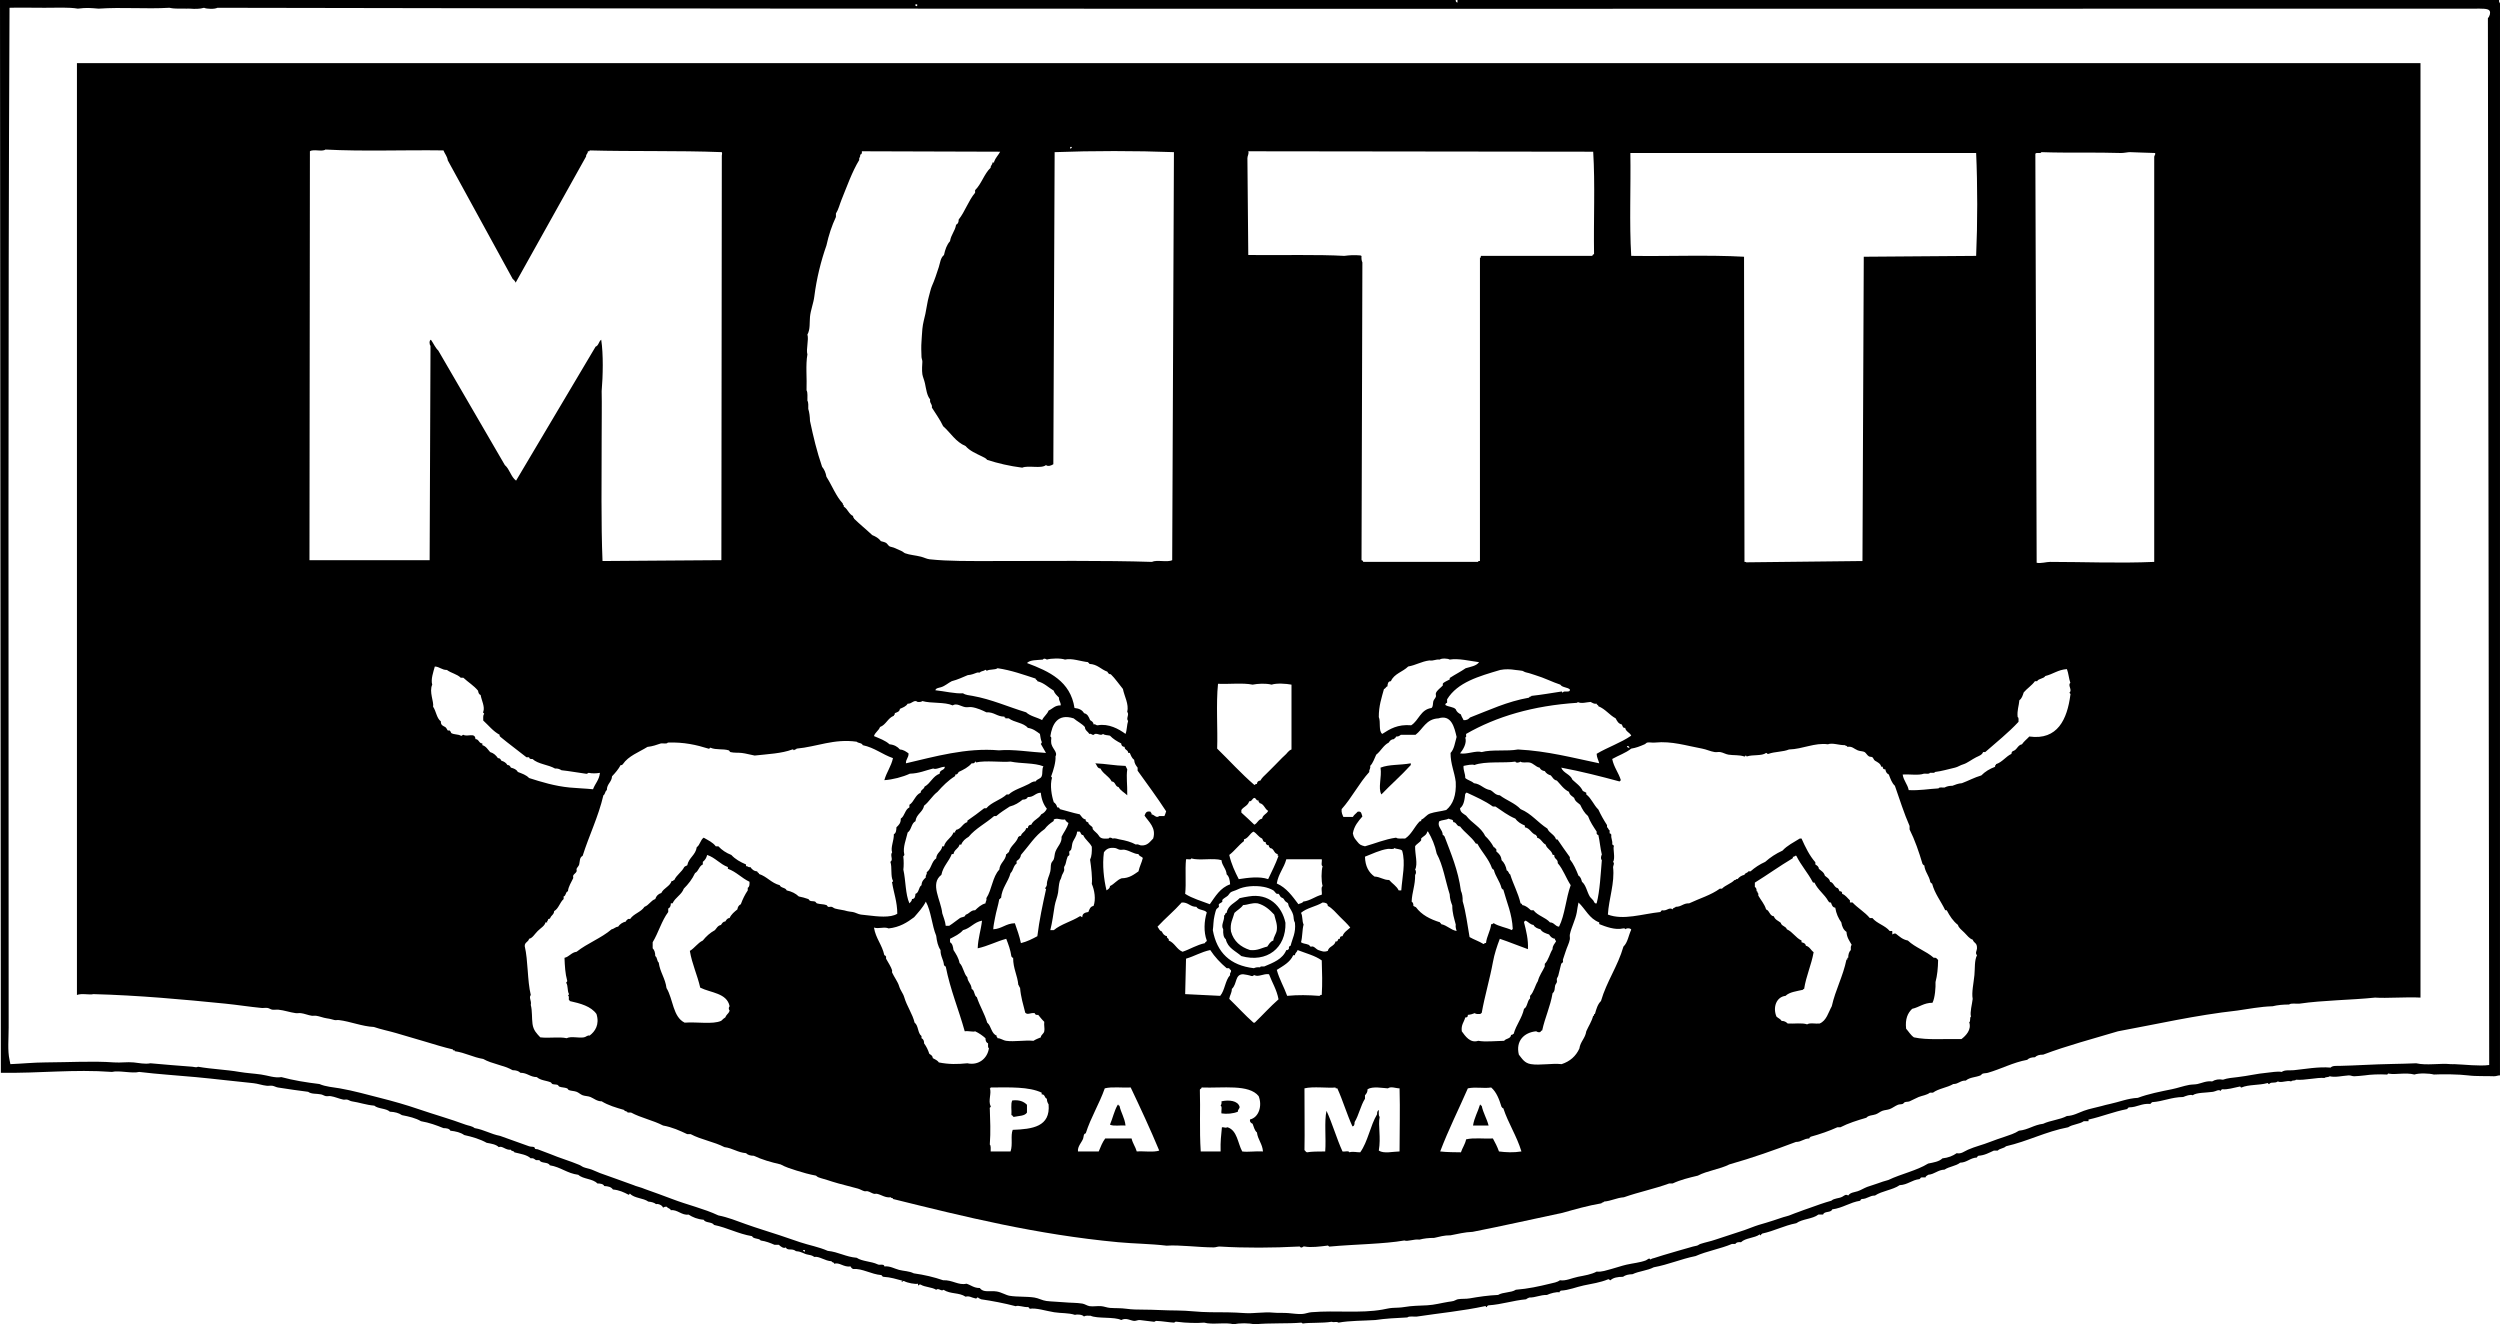 <?xml version="1.0" encoding="utf-8"?>
<!-- Generator: Adobe Illustrator 15.1.0, SVG Export Plug-In . SVG Version: 6.00 Build 0)  -->
<!DOCTYPE svg PUBLIC "-//W3C//DTD SVG 1.1//EN" "http://www.w3.org/Graphics/SVG/1.1/DTD/svg11.dtd">
<svg version="1.1" id="mutti_xA0_Image_1_" xmlns="http://www.w3.org/2000/svg" xmlns:xlink="http://www.w3.org/1999/xlink" x="0px"
	 y="0px" width="694.081px" height="367.681px" viewBox="0 0 694.081 367.681" enable-background="new 0 0 694.081 367.681"
	 xml:space="preserve">
<g>
	<g>
		<path fill-rule="evenodd" clip-rule="evenodd" d="M304.081,211.92c2.925,0.115,5.428,0.652,8.4,0.72
			c0.132,0.348,0.348,0.612,0.48,0.96c-0.305,2.273,0.049,4.034,0,7.2c-0.79-0.771-1.854-1.266-2.4-2.28
			c-1.018-0.142-0.805-1.515-1.92-1.56c-0.747-1.493-2.398-2.082-3.12-3.6C304.588,213.333,304.568,212.393,304.081,211.92z"/>
		<path fill-rule="evenodd" clip-rule="evenodd" d="M391.681,211.92c0,0.16,0,0.32,0,0.48c-2.585,2.854-5.505,5.375-8.16,8.16
			c-1.004-1.749,0.158-4.775-0.24-7.44C385.729,212.171,388.537,212.481,391.681,211.92z"/>
		<path fill-rule="evenodd" clip-rule="evenodd" d="M356.881,256.2c0.21,6.984-5.129,11.216-12.24,9.24
			c-1.582-1.419-3.79-2.21-4.32-4.68c-0.656-0.505-0.785-1.535-0.72-2.761c-0.743-1.247,0.423-2.381,0.24-3.84
			c0.431-0.049,0.19-0.77,0.72-0.72c0.35-2.21,2.375-2.744,3.6-4.08c1.022-0.237,1.487-0.302,2.52-0.479
			C352.235,247.923,355.908,251.543,356.881,256.2z M354.48,258.24c0.226-1.619-0.406-2.942-0.72-4.319
			c-1.236-1.324-2.557-2.563-4.56-3.12c-1.742-0.223-2.625,0.415-4.08,0.479c-0.612,0.907-1.634,1.406-2.4,2.16
			c-0.411,1.629-1.292,2.787-0.96,5.16c0.748,2.731,2.649,4.311,5.28,5.16c2.139,0.219,3.224-0.616,4.8-0.96
			c0.472-0.648,0.825-1.415,1.68-1.681C353.546,260.115,354.328,259.336,354.48,258.24z"/>
		<path fill-rule="evenodd" clip-rule="evenodd" d="M285.121,306.721c0,0.72,0,1.439,0,2.16c-0.603,0.996-2.299,0.9-3.6,1.199
			c-0.414,0.015-0.306-0.493-0.72-0.479c0.118-1.321-0.263-3.143,0.24-4.08C283.033,305.288,284.244,305.837,285.121,306.721z"/>
		<path fill-rule="evenodd" clip-rule="evenodd" d="M344.161,307.32c-0.021,0.58-0.526,0.674-0.48,1.32
			c-1.302,0.555-3.121,0.703-4.56,0.479c-0.142-0.657,0.295-1.895-0.24-2.159c0.203-0.277,0.311-0.649,0.24-1.2
			C341.142,305.31,343.684,305.527,344.161,307.32z"/>
		<path fill-rule="evenodd" clip-rule="evenodd" d="M310.321,306.721c0.388-0.148,0.091,0.388,0.48,0.24
			c0.405,1.994,1.446,3.354,1.68,5.52c-1.397-0.122-3.308,0.268-4.32-0.24C308.932,310.451,309.364,308.324,310.321,306.721z"/>
		<path fill-rule="evenodd" clip-rule="evenodd" d="M410.881,306.721c0.388-0.148,0.092,0.388,0.479,0.24
			c0.417,2.063,1.418,3.542,1.92,5.52c-1.439,0-2.88,0-4.319,0C409.313,310.272,410.302,308.702,410.881,306.721z"/>
		<path fill-rule="evenodd" clip-rule="evenodd" d="M693.841,0c-96.415,0-192.791,0-289.2,0c0,0.24,0,0.48,0,0.72
			c-0.314-0.085-0.539-0.26-0.479-0.72C269.456,0,134.711,0,0,0l0.24,297.841c10.887,0.161,20.22-1.02,30.84-0.24
			c1.968-0.489,5.583,0.504,7.56,0c5.255,0.641,10.456,0.947,15.72,1.439c5.637,0.528,10.73,1.177,15.96,1.681
			c1.218,0.117,2.481,0.594,3.72,0.72c0.509,0.052,1.073-0.067,1.56,0c0.527,0.073,1.035,0.397,1.56,0.48
			c2.823,0.445,5.615,0.852,8.4,1.199c0.908,0.698,2.321,0.449,3.6,0.721c0.446,0.094,0.864,0.395,1.32,0.479
			c0.416,0.077,0.901-0.064,1.32,0c1.171,0.18,2.316,0.717,3.48,0.96c0.35,0.073,0.708-0.06,1.08,0
			c0.406,0.066,0.863,0.411,1.32,0.48c2.161,0.325,4.041,1.029,6.24,1.2c1.07,0.93,3.292,0.708,4.32,1.68
			c1.377,0.063,2.513,0.367,3.36,0.96c1.943,0.377,3.829,0.811,5.28,1.68c2.316,0.404,4.303,1.137,6.24,1.92
			c0.857,0.023,1.645,0.116,1.92,0.721c1.515,0.165,2.869,0.491,3.84,1.199c2.293,0.508,4.448,1.152,6.24,2.16
			c1.281,0.239,2.611,0.429,3.36,1.2c0.977-0.473,1.894,0.91,3.36,0.72c0.083,0.477,0.876,0.244,0.96,0.721
			c1.649,0.431,3.511,0.648,4.56,1.68c0.821-0.182,1.018,0.262,1.44,0.479c0.32,0,0.64,0,0.96,0c0.428,1.012,2.452,0.429,2.88,1.44
			c3.04,0.48,4.795,2.245,7.92,2.64c1.32,1.24,4.064,1.056,5.28,2.4c0.857,0.023,1.644,0.116,1.92,0.72
			c1.074,0.047,1.977,0.264,2.4,0.96c1.77,0.151,3.061,0.78,4.32,1.44c0.388,0.148,0.092-0.389,0.48-0.24
			c1.15,1.25,3.654,1.146,5.04,2.16c0.88,0.08,1.645,0.274,2.16,0.72c0.398-0.217,1.723,0.229,1.92,0.96
			c0.282-0.157,0.545-0.334,1.08-0.239c0.201,0.479,0.964,0.396,1.08,0.96c1.776-0.286,3.089,1.513,4.92,1.199
			c1.148,0.732,2.461,1.3,4.2,1.44c0.496,0.944,2.348,0.532,2.88,1.44c3.774,0.786,6.659,2.461,10.56,3.119
			c0.34,0.86,1.91,0.491,2.4,1.2c1.469,0.212,2.668,0.691,3.84,1.2c0.4,0,0.8,0,1.2,0c0.432,0.435,1.371,1.143,1.92,0.72
			c0.411,0.875,1.362,0.375,2.28,0.721c0.58,0.218,0.271,0.325,0.84,0.359c1.105,0.067,2.051,0.719,2.64,0.84
			c1.099,0.227,1.497,0.248,2.16,0.721c1.355-0.262,2.986,1.134,4.8,1.199c0.049,0.432,0.77,0.191,0.72,0.721
			c1.424-0.558,2.611,1.019,4.56,0.72c0.136,0.344,0.376,0.583,0.72,0.72c2.458-0.233,5.001,1.462,7.8,1.681
			c0.247,0.113,0.248,0.472,0.6,0.479c2.014,0.106,3.587,0.652,5.28,1.08c-0.011,0.189-0.306,0.094-0.24,0.36
			c0.341,0.021,0.234-0.406,0.72-0.24c0.917,0.507,3.016,0.897,3.84,0.72c0,0.16,0,0.32,0,0.48c0.34,0.021,0.234-0.406,0.72-0.24
			c1.185,0.735,3.155,0.685,4.32,1.44c0.659-0.629,1.401,0.562,2.04,0c1.941,1.271,4.292,0.688,6.12,1.92
			c1.065-0.299,1.563,0.247,2.76,0.479c0.475,0.155,0.245-0.395,0.72-0.24c0.197,0.243,0.567,0.313,0.84,0.48
			c3.063,0.451,6.352,1.069,9.6,1.92c0.754-0.354,2.208,0.345,3.48,0.24c0.091,0.188,0.381,0.179,0.36,0.479
			c1.824-0.331,4.471,0.586,6.84,0.96c1.998,0.315,3.903,0.131,5.76,0.721c0.501-0.182,2.089-0.126,2.52,0.479
			c0.332-0.349,1.136-0.225,1.8-0.24c1.856,0.882,6.734,0.233,8.52,1.2c1.395-0.731,2.55,0.165,3.6,0.24
			c0.492,0.035,1.07-0.284,1.56-0.24c1.242,0.113,2.509,0.358,3.96,0.48c0.197,0.017,0.431-0.246,0.6-0.24
			c1.792,0.057,3.618,0.428,5.04,0.479c0.117-0.203,0.332-0.308,0.72-0.239c2.569,0.361,5.712,0.395,7.56,0.239
			c2.259,0.661,6.025-0.185,8.28,0.48c1.356-0.408,4.279-0.381,5.64,0c4.116-0.438,9.413-0.135,13.08-0.48
			c0.083-0.008,0.237,0.286,0.48,0.24c1.533-0.287,5.37-0.059,7.92-0.479c0.842,0.293,1.1-0.185,1.92,0.239
			c3.072-0.567,6.782-0.497,10.2-0.72c2.786-0.414,5.828-0.571,8.88-0.72c0.519-0.441,1.756-0.164,2.64-0.24
			c6.293-0.947,12.887-1.593,18.841-2.88c0.453-0.174,0.229,0.33,0.6,0.24c0.052-0.269,0.212-0.428,0.479-0.48
			c3.778-0.262,6.738-1.342,10.44-1.68c0.197-0.243,0.567-0.313,0.84-0.48c1.882,0.002,3.007-0.753,4.92-0.72
			c0.885-0.428,2.728-0.933,3.48-0.72c-0.021-0.301,0.269-0.291,0.36-0.48c2.247-0.103,4.275-1.005,6.359-1.439
			c2.33-0.487,4.616-0.813,6.72-1.681c0.486-0.165,0.38,0.261,0.721,0.24c0.75-0.729,2.003-0.957,3.479-0.96
			c0.639-0.481,1.539-0.7,2.641-0.72c1.745-0.854,4.193-1.007,5.88-1.92c4.16-0.76,7.543-2.297,11.64-3.12
			c3.103-1.378,6.938-2.022,10.08-3.36c0.32,0,0.64,0,0.96,0c0.219-0.461,0.802-0.558,1.561-0.479
			c1.212-1.228,3.761-1.119,5.159-2.16c0.189,0.011,0.095,0.306,0.36,0.24c-0.021-0.301,0.269-0.292,0.36-0.48
			c3.391-0.729,6.029-2.211,9.479-2.88c1.628-1.213,4.539-1.141,6.12-2.4c0.44,0,0.88,0,1.32,0c0.283-1.036,2.214-0.426,2.52-1.439
			c3.003-0.397,4.857-1.943,7.801-2.4c-0.021-0.301,0.269-0.291,0.359-0.479c1.574,0.014,2.155-0.966,3.72-0.96
			c1.938-1.304,4.938-1.543,6.841-2.88c2.284-0.116,3.352-1.448,5.52-1.681c0.247-0.113,0.248-0.472,0.6-0.479
			c0.36,0,0.721,0,1.08,0c0.043-0.438,0.486-0.475,0.721-0.721c1.832-0.167,2.641-1.359,4.56-1.439
			c1.227-0.854,3.176-0.984,4.32-1.92c1.968-0.072,2.741-1.339,4.68-1.44c-0.021-0.301,0.269-0.291,0.36-0.479
			c1.801-0.119,2.991-0.85,4.319-1.44c0.36,0,0.721,0,1.08,0c0.536-0.624,1.726-0.595,2.28-1.2
			c6.116-1.403,10.977-4.063,17.28-5.279c1.185-0.815,3.153-0.847,4.32-1.681c0.399,0,0.8,0,1.199,0
			c0.326,0.086-0.086-0.565,0.24-0.479c3.657-0.823,6.808-2.152,10.561-2.88c0.246-0.113,0.247-0.473,0.6-0.48
			c2.256-0.024,3.405-1.155,5.88-0.96c0.185-0.135,0.295-0.345,0.48-0.479c3.138-0.223,5.33-1.391,8.64-1.44
			c0.767-0.3,1.986-0.79,2.64-0.48c1.081-0.787,3.533-0.666,5.641-0.96c0.776-0.107,1.55-0.787,2.16-0.239
			c0.052-0.269,0.212-0.429,0.479-0.48c1.094,0.188,3.292-0.421,4.68-0.72c0.454-0.174,0.23,0.329,0.601,0.24
			c1.913-0.848,4.927-0.593,7.08-1.2c0.453-0.174,0.23,0.329,0.6,0.24c0.513-0.717,1.502-0.078,2.4-0.721
			c1.074,0.496,2.479-0.396,3.72,0c0.188-0.412,1.089-0.111,1.32-0.479c2.44,0.233,5.885-0.69,7.92-0.48
			c0.311-0.329,1.129-0.15,1.439-0.479c1.538,0.39,3.468-0.123,5.28-0.24c0.538-0.035,1.05,0.277,1.561,0.24
			c0.496-0.037,2.038-0.107,2.88-0.24c1.597-0.251,4.075-0.351,6.12-0.24c0.369,0.09,0.146-0.413,0.6-0.24
			c1.963,0.348,4.555-0.396,7.08,0.24c1.284-0.436,4.102-0.348,5.4,0c2.297-0.131,7.104-0.07,9.479,0.24
			c2.296,0.3,5.242,0.143,7.2,0.24c0.608,0.03,1.223-0.289,1.68-0.24V0.96C693.976,0.666,693.722,0.52,693.841,0z M254.161,1.2
			c0.16,0,0.32,0,0.48,0c0,0.16,0,0.32,0,0.48C254.228,1.773,254.067,1.613,254.161,1.2z M223.44,347.521
			c-0.268-0.052-0.428-0.212-0.48-0.479c0.16,0,0.32,0,0.48,0C223.44,347.2,223.44,347.36,223.44,347.521z M691.081,295.681
			c-2.697,0.378-6.932-0.149-9.72-0.24c0.092,0.003-0.702,0.025-0.96,0c-3.031-0.304-6.657,0.426-9.601-0.24
			c-4.362,0.193-8.751,0.168-14.88,0.48c-1.814,0.092-3.941,0.177-6.359,0.24c-0.964,0.024-1.939-0.11-2.521,0.479
			c-3.38-0.303-7.288,0.434-10.2,0.72c-1.167,0.115-2.489-0.158-3.359,0.48c-1.308-0.228-2.792,0.118-4.2,0.24
			c-2.619,0.226-5.053,0.852-8.04,1.199c-1.394,0.163-2.777,0.26-4.08,0.721c-1.098-0.213-2.097-0.064-3,0.479
			c-1.575-0.221-2.863,0.463-4.08,0.721c-0.728,0.153-1.513,0.101-2.28,0.239c-1.594,0.289-3.196,0.872-4.8,1.2
			c-3.219,0.658-6.487,1.28-9.479,2.4c-2.755,0.121-5.262,1.175-7.681,1.68c-0.83,0.174-1.604,0.378-2.399,0.6
			c-1.648,0.46-3.349,0.735-4.92,1.32c-1.501,0.56-2.99,1.391-4.681,1.44c-1.896,1.024-4.624,1.215-6.6,2.16
			c-2.583,0.297-4.099,1.661-6.721,1.92c-1.161,0.771-2.608,1.216-3.96,1.68c-1.375,0.472-2.705,0.886-4.079,1.439
			c-1.938,0.782-4.15,1.285-6.12,2.16c-1.08,0.479-1.873,1.245-3.12,0.96c-1.056,0.745-2.327,1.273-3.96,1.44
			c-0.901,0.899-2.459,1.142-3.96,1.439c-3.219,1.982-7.528,2.872-11.04,4.561c-1.007,0.277-2.026,0.582-3,0.96
			c-0.969,0.375-1.946,0.604-2.88,0.96c-0.901,0.344-1.747,0.902-2.641,1.2c-0.929,0.31-2.056,0.331-2.64,1.2
			c-0.729-0.465-1.055,0.033-1.681,0.359c-0.908,0.475-2.224,0.364-3,1.08c-2.023,0.561-4.002,1.277-6.119,2.04
			c-1.046,0.377-2.021,0.682-3,1.08c-0.724,0.295-1.307,0.431-1.92,0.72c-0.906,0.427-2.004,0.59-3,0.96
			c-1.418,0.528-2.746,0.879-4.08,1.32c-0.649,0.215-1.361,0.39-2.04,0.601c-1.341,0.415-2.635,0.979-3.96,1.439
			c-2.679,0.932-5.387,1.717-8.04,2.64c-1.394,0.485-2.817,0.745-4.2,1.2c-0.377,0.124-0.574,0.378-0.96,0.48
			c-0.362,0.096-0.736,0.143-1.08,0.24c-1.506,0.423-2.646,0.772-4.2,1.199c-1.27,0.349-2.541,0.771-4.08,1.2
			c-1.064,0.297-2.216,0.747-3.12,0.96c-0.043,0.011-0.377,0.256-0.479,0.24c-0.057-0.009-0.063-0.308-0.36-0.24
			c-0.253,0.058-0.549,0.368-0.84,0.48c-1.607,0.617-3.564,0.784-5.4,1.199c-1.396,0.316-2.805,0.836-4.2,1.2
			c-1.329,0.348-2.682,0.873-4.079,0.721c-1.425,0.786-3.354,1.081-5.16,1.439c-1.765,0.351-3.468,1.243-5.04,0.96
			c-0.76,0.588-1.83,0.732-2.76,0.96c-3.001,0.735-6.059,1.411-9.48,1.681c-1.267,0.853-3.614,0.625-4.92,1.439
			c-2.82,0.134-5.326,0.506-7.92,0.96c-1.051,0.185-2.147,0.052-3.24,0.24c-0.386,0.066-0.808,0.373-1.2,0.479
			c-0.502,0.137-0.948,0.161-1.439,0.24c-1.969,0.318-3.887,0.854-5.88,0.96c-2.216,0.118-4.213,0.105-6.36,0.48
			c-1.065,0.186-2.095,0.179-3.24,0.239c-0.954,0.051-1.922,0.313-2.88,0.48c-6.091,1.067-12.767,0.163-19.68,0.72
			c-0.814,0.065-1.592,0.407-2.4,0.48c-1.261,0.113-2.595-0.12-4.08-0.24c-1.354-0.109-2.76,0.012-4.08-0.12
			c-2.659-0.266-5.488,0.311-8.04,0.12c-3.086-0.23-6.239-0.24-9.48-0.24c-3.082,0-6.202-0.479-9.24-0.479
			c-3.197,0-6.344-0.24-9.48-0.24c-1.53,0-3.036-0.022-4.56-0.24c-1.566-0.224-3.064-0.119-4.56-0.24
			c-0.816-0.065-1.594-0.407-2.4-0.479c-1.093-0.099-2.241,0.147-3.24,0c-0.691-0.102-1.355-0.61-2.04-0.72
			c-1.63-0.262-3.356-0.192-5.04-0.36c-1.606-0.16-3.319-0.16-4.92-0.36c-1.144-0.143-2.21-0.79-3.36-0.96
			c-2.275-0.335-4.656-0.129-6.84-0.479c-1.018-0.164-2.29-0.99-3.6-1.2c-1.864-0.3-3.748,0.422-4.68-0.96
			c-1.661,0.021-2.464-0.815-3.72-1.2c-2.22,0.524-3.909-1.085-6.48-0.96c-2.499-0.861-5.211-1.509-8.16-1.92
			c-1.263-0.645-2.753-0.612-4.08-0.96c-1.309-0.343-2.514-1.127-4.08-0.96c0.002-0.843-1.443-0.237-1.92-0.6
			c-1.702-0.818-4.264-0.776-5.76-1.801c-3.07-0.249-5.032-1.607-8.04-1.92c-2.467-1.099-5.151-1.551-7.68-2.399
			c-1.854-0.622-3.663-1.261-5.64-1.92c-2.89-0.964-6.371-2.001-9.48-3.12c-2.489-0.896-4.938-1.889-7.56-2.4
			c-4.032-1.902-8.65-2.936-12.84-4.56c-2.375-0.921-5.024-1.841-7.56-2.761c-0.968-0.446-2.687-0.826-3.12-1.079
			c-3.109-1.18-6.263-2.207-9.36-3.36c-0.755-0.281-1.511-0.67-2.28-0.96c-0.782-0.296-1.66-0.406-2.4-0.72
			c-0.365-0.155-0.495-0.353-1.08-0.601c-2.511-1.063-5.366-1.871-8.04-3c-1.107-0.468-2.236-0.798-3.48-1.32
			c-0.137-0.057-0.513-0.011-0.72-0.119c-0.07-0.037-0.151-0.447-0.24-0.48c-0.402-0.149-0.972-0.075-1.44-0.24
			c-2.498-0.878-5.43-1.929-8.04-2.88c-2.589-0.491-4.439-1.721-7.08-2.16c-0.718-0.604-1.673-0.645-2.52-0.96
			c-4.139-1.542-8.693-2.815-13.08-4.319c-3.382-1.16-6.909-2.167-10.68-3.12c-3.545-0.896-7.222-1.95-11.16-2.641
			c-1.871-0.327-3.855-0.424-5.64-1.199c-3.713-0.447-7.288-1.032-10.56-1.921c-1.848,0.31-3.71-0.443-5.64-0.72
			c-1.984-0.283-4.027-0.382-6-0.72c-3.86-0.662-7.645-0.761-11.52-1.44c-0.467,0.296-0.977,0.039-1.56,0
			c-3.36-0.221-8.393-0.683-11.64-0.96c-1.566,0.306-3.102-0.084-4.68-0.239c-1.758-0.174-3.541,0.133-5.4,0
			c-5.927-0.427-12.042-0.038-19.08,0c-3.25,0.017-6.717,0.362-9.72,0.479c-0.134-0.783-0.118-0.651-0.24-1.2
			c-0.572-2.582-0.24-5.803-0.24-9c0-93.992-0.199-189.875,0.24-283.08c2.114-0.083,6.618,0,9.72,0c3.433,0,6.758-0.188,9.24,0.24
			c2.565-0.31,3.331-0.191,5.76,0c6.686-0.456,12.952,0.147,19.68-0.24c1.652,0.378,3.303,0.174,4.8,0.24
			c-0.075-0.003,0.667-0.025,0.96,0c1.207,0.104,2.706,0.109,3.84-0.24c0.762,0.36,2.967,0.415,3.72,0
			C268.566,2.6,477.871,2.4,686.881,2.4c2.114,0,3.9-0.102,4.32,0.6c0.3,0.502,0.046,1.509-0.479,2.04L691.081,295.681z"/>
		<path fill-rule="evenodd" clip-rule="evenodd" d="M21.36,17.52c0,86.247,0,172.476,0,258.72c1.361-0.544,3.499,0.055,4.56-0.24
			c12.575,0.333,24.952,1.476,36.6,2.641c3.361,0.336,6.828,0.889,10.08,1.2c0.539,0.051,1.124-0.087,1.68,0
			c0.471,0.073,0.866,0.416,1.32,0.479c0.56,0.078,1.139-0.054,1.68,0c1.621,0.163,3.209,0.745,4.8,0.96
			c0.483,0.065,0.979-0.055,1.44,0c0.981,0.116,1.98,0.563,3,0.72c0.398,0.062,0.819-0.052,1.2,0c1,0.136,2.032,0.593,3,0.721
			c1.068,0.141,1.504,0.343,2.16,0.479c0.407,0.085,0.78-0.052,1.2,0c3.278,0.41,6.432,1.764,9.72,1.92
			c1.745,0.621,4.494,1.197,6.12,1.681c2.74,0.813,5.567,1.632,8.16,2.399c2.542,0.754,5.064,1.558,7.68,2.16
			c-0.186,0.507,0.667-0.026,0.48,0.48c2.942,0.418,5.03,1.69,7.92,2.16c2.374,1.386,5.787,1.733,8.16,3.119
			c0.956,0.005,1.688,0.232,2.16,0.721c1.924-0.004,2.661,1.179,4.56,1.199c1.055,0.94,2.574,0.927,3.84,1.44
			c0.188,0.076,0.293,0.41,0.48,0.48c0.454,0.168,0.977,0.073,1.44,0.239c0.184,0.066,0.295,0.405,0.48,0.48
			c0.629,0.256,1.491,0.208,2.16,0.479c0.201,0.082,0.305,0.415,0.48,0.48c0.678,0.252,1.476,0.226,2.16,0.479
			c0.593,0.221,1.068,0.733,1.68,0.96c0.661,0.246,1.496,0.21,2.16,0.48c0.875,0.356,1.875,1.243,3.12,1.2
			c1.778,1.102,3.993,1.767,6.24,2.399c0.084,0.477,0.876,0.244,0.96,0.721c0.32,0,0.64,0,0.96,0c2.694,1.466,6.156,2.164,8.88,3.6
			c2.574,0.466,4.651,1.429,6.72,2.4c0.32,0,0.64,0,0.96,0c2.806,1.515,6.522,2.118,9.36,3.6c2.279,0.28,3.639,1.481,6,1.68
			c0.472,0.488,1.204,0.716,2.16,0.721c2.217,1.063,4.771,1.789,7.44,2.399c1.311,0.731,2.771,1.186,4.32,1.681
			c1.828,0.583,3.646,1.094,5.52,1.439c0.366,0.42,0.947,0.585,1.44,0.72c1.163,0.318,2.396,0.729,3.12,0.96
			c2.131,0.681,4.655,1.229,7.08,1.921c0.608,0.173,1.191,0.565,1.8,0.72c0.259,0.065,0.593-0.055,0.84,0
			c0.634,0.139,1.194,0.566,1.8,0.72c0.262,0.066,0.553-0.063,0.84,0c1.265,0.278,2.331,1.183,3.84,0.96
			c0.015,0.346,0.658,0.063,0.6,0.48c19.876,4.921,39.822,9.876,62.52,12c4.451,0.416,9.015,0.427,13.44,0.96
			c3.571-0.261,8.818,0.466,13.08,0.479c0.597,0.002,1.121-0.273,1.68-0.239c7.123,0.434,14.783,0.374,21.96,0
			c0.472-0.112,0.303,0.417,0.84,0.239c0.314-0.046,0.336-0.385,0.84-0.239c1.574,0.33,4.33-0.011,6.12-0.24
			c0.538-0.178,0.369,0.352,0.84,0.24c6.923-0.632,15.068-0.693,20.641-1.681c1.028,0.356,2.574-0.437,4.2-0.24
			c1.196-0.323,2.561-0.479,4.08-0.479c1.44-0.319,2.78-0.739,4.56-0.72c1.996-0.364,3.842-0.879,6.12-0.96
			c8.425-1.655,16.642-3.519,24.96-5.28c3.503-0.978,6.974-1.986,10.8-2.64c0.111-0.29,0.609-0.191,0.721-0.48
			c2.059-0.181,3.438-1.042,5.52-1.2c4.047-1.434,8.598-2.361,12.6-3.84c0.32,0,0.641,0,0.961,0c2.059-0.98,4.499-1.58,6.959-2.16
			c2.587-1.373,6.139-1.781,8.761-3.12c6.423-1.816,12.496-3.983,18.479-6.24c1.574,0.015,2.155-0.965,3.721-0.96
			c-0.021-0.3,0.269-0.291,0.359-0.479c2.633-0.728,5.132-1.589,7.44-2.64c0.28,0,0.56,0,0.84,0c2.166-1.115,4.658-1.902,7.2-2.641
			c0.535-0.7,1.779-0.64,2.64-0.96c0.637-0.236,1.18-0.731,1.8-0.96c0.66-0.242,1.373-0.231,2.04-0.479
			c0.76-0.282,1.499-0.884,2.28-1.2c0.405-0.165,0.922-0.093,1.32-0.24c0.229-0.085,0.364-0.388,0.6-0.479
			c0.381-0.15,0.93-0.073,1.32-0.24c0.735-0.314,1.905-0.959,2.52-1.2c1.053-0.414,2.238-0.513,3.12-1.2c0.28,0,0.561,0,0.84,0
			c1.528-1.152,3.967-1.394,5.641-2.399c1.49,0.011,1.936-1.025,3.479-0.96c1.121-0.954,2.76-0.886,4.08-1.44
			c0.213-0.089,0.362-0.401,0.601-0.48c0.467-0.154,0.953-0.101,1.439-0.239c3.608-1.033,7.063-2.905,10.92-3.601
			c0.472-0.488,1.205-0.715,2.16-0.72c0.496-0.504,1.26-0.74,2.28-0.72c6.58-2.5,13.779-4.381,20.76-6.48
			c10.943-2.017,21.457-4.463,33.12-5.76c3.229-0.452,6.276-1.084,9.84-1.2c1.347-0.333,2.882-0.479,4.561-0.479
			c0.583-0.457,1.927-0.153,2.88-0.24c6.6-0.961,14.143-0.978,21-1.681c3.114,0.235,8.671-0.218,12.6,0c0-86.476,0-172.961,0-259.44
			H21.36z M452.641,42.48h96c0.399,8.907,0.397,19.528,0,28.56l-31.2,0.24l-0.359,84.48l-32.28,0.36
			c-0.037-0.163-0.301-0.1-0.479-0.12l-0.12-84.72c-9.941-0.557-20.917-0.083-31.32-0.24
			C452.325,61.996,452.798,51.923,452.641,42.48z M443.281,195.36c-0.015,0.414,0.493,0.306,0.479,0.72
			c1.957,0.763,3.027,2.414,4.8,3.36c0.389,0.731,0.742,1.498,1.681,1.68c0.278,0.361,0.217,1.063,0.96,0.96
			c0.19,1.09,1.293,1.267,1.68,2.16c-2.885,1.996-6.546,3.214-9.6,5.04c0.034,1.085,0.501,1.739,0.72,2.64
			c-7.294-1.507-14.305-3.417-22.561-3.84c-3.033,0.566-7.252-0.052-10.08,0.72c-1.621-0.496-4.12,0.726-6,0.36
			c0.827-1.014,1.976-2.848,1.44-4.44c0.474,0.073,0.142-0.659,0.24-0.96c8.396-4.828,18.581-7.843,30.84-8.64
			c0.116-0.007,0.093-0.143,0.12-0.24c0.952,0.584,2.526,0.059,3.6,0C442.116,195.084,442.425,195.496,443.281,195.36z
			 M452.4,207.601c-0.459,0.059-0.635-0.166-0.72-0.48C452.141,207.061,452.315,207.286,452.4,207.601z M443.761,231.841
			c0.396,1.723,0.535,3.705,0.96,5.399c-0.217,0.433-0.403,1.174,0,1.561c-0.329,3.842-0.536,8.522-1.439,12
			c-0.615,0.175-0.694-0.498-0.96-0.841c-0.282-0.361-0.744-0.715-0.961-1.079c-0.784-1.323-1.012-3.108-2.159-4.08
			c-0.184-0.697-0.383-1.378-0.96-1.681c-0.654-1.666-1.362-3.277-2.4-4.56c0-0.2,0-0.4,0-0.601c-1.156-1.563-2.25-3.19-3.36-4.8
			c-0.037-0.163-0.3-0.1-0.479-0.12c-0.406-1.393-1.896-1.705-2.4-3c-2.624-1.655-4.416-4.144-7.439-5.399
			c-1.537-1.663-3.949-2.451-5.761-3.84c-1.315-0.044-1.721-0.999-2.64-1.44c-1.862-0.298-2.614-1.706-4.56-1.92
			c-0.648-0.632-1.734-0.826-2.4-1.44c0.018-1.298-0.563-1.998-0.48-3.36c0.811-0.164,2.504-0.544,3-0.24
			c2.941-1.139,8.551-0.483,11.4-0.96c0.017,0.452,1.275,0.296,1.32,0c0.791,0.453,1.734,0.114,2.52,0.24
			c1.2,0.193,1.816,1.271,2.88,1.44c0.258,0.543,0.729,0.871,1.44,0.96c0.355,0.604,0.929,0.991,1.68,1.2
			c0.484,0.556,0.801,1.28,1.681,1.44c1.056,1.104,1.904,2.416,3.359,3.121c0.16,0.879,0.884,1.195,1.44,1.68
			c0.235,0.965,1.048,1.353,1.68,1.92c0.562,1.198,1.199,2.32,2.16,3.12c0.592,1.648,1.517,2.963,2.4,4.319
			c-0.001,0.2,0,0.4,0,0.601C443.47,231.571,443.46,231.861,443.761,231.841z M405.36,229.44c1.28,1.721,3.141,2.859,4.32,4.68
			c0.037,0.163,0.301,0.1,0.48,0.12c1.272,2.367,3.128,4.152,4.08,6.84c0.188,0.092,0.179,0.381,0.479,0.36
			c0.475,1.966,1.69,3.189,2.16,5.16c0.188,0.091,0.179,0.381,0.479,0.359c0.968,3.593,2.445,6.676,2.641,11.04
			c-0.204-0.044-0.227,0.094-0.24,0.24c-1.576-0.743-3.621-1.019-5.04-1.92c-0.341-0.021-0.234,0.406-0.72,0.24
			c-0.225,2.016-1.216,3.265-1.44,5.28c-0.485-0.166-0.379,0.26-0.72,0.239c-1.173-0.747-2.632-1.208-3.84-1.92
			c-0.6-3.36-1.005-6.915-1.92-9.96c0.036-1.156-0.129-2.111-0.48-2.88c-0.771-5.789-2.77-10.351-4.56-15.12
			c-0.188-0.091-0.18-0.381-0.48-0.359c0.005-1.588-1.682-2.279-0.96-3.841c0.762-0.357,1.899-0.34,2.641-0.72
			c0.365,0.354,1.356,0.083,1.199,0.96C404.47,228.252,404.332,229.429,405.36,229.44z M400.561,190.32
			c-0.56,0.636-1.685,1.345-1.92,2.16c-0.078,0.271,0.101,0.674,0,0.96c-0.167,0.476-0.612,0.804-0.72,1.32
			c-0.146,0.695-0.008,1.348-0.48,1.8c-3.062,0.418-3.508,3.451-5.64,4.8c-3.801-0.321-5.92,1.04-8.04,2.4
			c-1.098-0.783-0.38-3.38-0.96-4.68c-0.02-3.1,0.784-5.375,1.44-7.8c0.477-0.083,0.482-0.638,0.96-0.72
			c0.042-0.758,0.173-1.427,0.96-1.44c0.877-2.083,3.325-2.595,4.8-4.08c2.147-0.372,3.652-1.388,5.88-1.68
			c1.221,0.181,1.705-0.375,2.88-0.24c0.476-0.421,2.27-0.337,2.76,0c2.439-0.412,5.661,0.4,8.16,0.72
			c-0.747,1.053-2.331,1.269-3.72,1.68c-1.368,0.952-2.919,1.721-4.32,2.64c-0.163,0.037-0.1,0.301-0.12,0.48
			c-0.419,0.263-1.71,0.737-1.92,1.2C400.512,189.948,400.637,190.234,400.561,190.32z M401.761,195.12c0-0.32,0-0.64,0-0.96
			c2.89-4.75,8.867-6.413,14.76-8.16c1.435-0.278,2.789-0.227,4.2,0c0.65,0.104,1.337,0.111,1.92,0.24
			c0.3,0.066,0.54,0.353,1.2,0.48c0.76,0.146,1.632,0.492,2.4,0.72c2.513,0.745,4.889,1.985,6.96,2.64
			c0.51,0.811,1.946,0.694,2.64,1.32c0.182,1.102-1.65,0.19-1.92,0.84c-0.389,0.148-0.092-0.388-0.48-0.24
			c-2.751,0.409-5.425,0.895-8.279,1.2c-0.015,0.346-0.658,0.062-0.601,0.48c-6.221,1.099-11.148,3.492-16.439,5.52
			c-0.408,0.432-0.857,0.823-1.801,0.72c-0.213-0.547-0.575-0.944-0.72-1.56c-0.625-0.335-1.198-0.721-1.439-1.44
			c-0.632-0.729-2.087-0.634-2.881-1.2C401.257,195.336,401.481,195.201,401.761,195.12z M406.801,282.48
			c0.519,0.038,0.759-0.201,0.72-0.72c0.739-0.062,1.357-0.243,1.92-0.48c0.298,0.303,0.947,0.253,1.561,0.24
			c0.122-0.078,0.124-0.276,0.359-0.24c0.842-4.764,2.265-9.459,3.12-14.16c0.408-2.24,1.139-4.456,1.92-6.479
			c2.666,0.895,5.173,1.947,7.801,2.88c0.164-2.525-0.506-5.254-1.08-7.44c0.052-0.268,0.212-0.428,0.479-0.479
			c0.754,0.366,1.174,1.065,2.16,1.2c0.346,0.693,1.091,0.989,1.92,1.199c0.462,0.818,1.439,1.121,2.4,1.44
			c0.363,0.597,0.824,1.096,1.68,1.2c-0.166,0.485,0.261,0.379,0.24,0.72c-0.363,0.677-0.967,1.113-0.96,2.16
			c-0.81,1.271-1.115,3.045-2.16,4.08c0,0.24,0,0.479,0,0.72c-0.623,1.377-1.519,2.481-1.92,4.08c-0.81,1.271-1.115,3.045-2.16,4.08
			c0,0.24,0,0.479,0,0.72c-0.839,0.682-0.69,2.35-1.68,2.88c-0.597,2.684-2.169,4.392-2.88,6.96
			c-0.341-0.021-0.234,0.406-0.721,0.24c-0.037,1.163-1.429,0.972-1.92,1.681c-2.714,0.054-5.173,0.359-7.2,0
			c-2.22,0.74-3.612-1.319-4.56-2.641C405.604,284.483,406.478,283.758,406.801,282.48z M430.321,256.08
			c-1.235-1.404-3.434-1.847-4.561-3.359c-0.24,0-0.48,0-0.72,0c-0.692-0.589-1.303-1.258-2.4-1.44
			c-0.052-0.268-0.212-0.428-0.479-0.479c-0.689-2.951-2.025-5.256-2.881-8.04c-0.479-0.201-0.396-0.964-0.959-1.08
			c-0.218-1.224-0.696-2.185-1.44-2.88c-0.101-1.18-0.725-1.836-1.44-2.4c0-0.2,0-0.4,0-0.6c-0.267-0.174-0.348-0.532-0.72-0.601
			c-0.645-1.195-1.45-2.229-2.4-3.12c-1.16-2.479-3.727-3.553-5.279-5.64c-0.718-0.522-1.633-0.848-1.681-2.04
			c1.056-0.785,1.275-2.405,1.44-4.08c0.204,0.044,0.227-0.094,0.24-0.24c0.08,0,0.16,0,0.239,0c2.504,1.177,5.069,2.292,7.2,3.84
			c0.24,0,0.48,0,0.721,0c1.783,1.177,3.427,2.493,5.52,3.36c0.615,0.904,1.568,1.473,2.64,1.92c0,0.16,0,0.32,0,0.48
			c1.487,0.273,1.761,1.759,3.12,2.16c-0.021,0.34,0.406,0.233,0.24,0.72c1.172,0.269,1.426,1.454,2.4,1.92
			c0.343,1.217,1.602,1.518,1.92,2.76c0.037,0.163,0.3,0.1,0.479,0.12c-0.114,1.195,1.086,1.074,0.96,2.28
			c1.521,1.72,2.309,4.172,3.601,6.12c-1.326,3.594-1.59,8.25-3.24,11.52C431.716,257.166,431.529,256.112,430.321,256.08z
			 M346.561,42l95.761,0.12c0.557,8.98,0.082,18.997,0.239,28.44c-0.268,0.052-0.428,0.212-0.479,0.48h-30.84
			c-0.318-0.038,0.111,0.672-0.36,0.48v84.24c-0.213,0.027-0.601-0.121-0.48,0.24h-31.92c-0.052-0.268-0.212-0.428-0.479-0.479
			l0.24-82.68c-0.232-0.448-0.296-1.065-0.24-1.8c-0.14,0.02-0.214-0.026-0.24-0.12c-1.987-0.161-2.926-0.072-4.561,0.12
			c-7.379-0.414-16.671-0.146-26.64-0.24l-0.24-26.88C346.318,43.247,346.825,42.664,346.561,42z M357.841,263.521
			c-0.341-0.021-0.234,0.406-0.72,0.24c-1.018,2.543-3.617,3.503-6.121,4.56c-0.28,0-0.56,0-0.84,0
			c-0.266-0.066-0.171,0.229-0.36,0.24c-0.712-0.072-1.243,0.037-1.68,0.24c-6.58-0.741-10.289-4.352-11.4-10.561
			c0.18-1.088,0.118-2.65,0.48-4.08c0.132-0.521,0.271-1.222,0.48-1.68c0.123-0.269,0.591-0.445,0.72-0.72
			c0.08-0.169-0.115-0.545,0-0.721c0.158-0.24,0.795-0.43,0.96-0.72c0.062-0.109-0.079-0.384,0-0.479
			c0.428-0.52,1.117-0.788,1.56-1.2c0.161-0.15,0.528-0.777,0.84-0.96c0.41-0.24,1.258-0.443,1.8-0.721
			c1.803-0.922,4.803-1.204,7.32-0.72c0.832,0.16,1.82,0.468,2.64,0.96c0.288,0.173,0.602,0.77,0.96,0.96
			c0.114,0.061,0.379-0.077,0.48,0c0.337,0.259,0.429,0.795,0.72,0.96c0.525,0.3,0.612,0.174,0.96,0.84
			c0.214,0.411,0.796,0.614,0.96,0.841c0.085,0.116,0.089,0.566,0.24,0.84c0.331,0.599,0.997,1.567,1.2,2.399
			c0.193,0.793,0.037,1.358,0.479,2.16c0.3,2.819-0.715,4.325-1.2,6.36C357.906,262.626,357.774,262.975,357.841,263.521z
			 M349.681,222.96c1.282,0.238,1.421,1.619,2.4,2.16c-0.387,0.894-1.489,1.071-1.68,2.16c-1.089,0.19-1.267,1.293-2.16,1.68
			c-1.205-1.115-2.351-2.289-3.6-3.359c0-0.24,0-0.48,0-0.721c0.6-0.92,1.851-1.188,2.16-2.399c0.834,0.034,0.797-0.804,1.44-0.96
			c0.555,0.085,0.459,0.82,1.2,0.72C349.275,222.727,349.701,222.62,349.681,222.96z M345.361,233.521c0-0.16,0-0.32,0-0.48
			c1.253-0.347,1.584-1.615,2.64-2.16c0.943,0.498,1.385,1.495,2.4,1.921c0.279,0.36,0.217,1.063,0.96,0.96
			c0.032,0.607,0.352,0.928,0.96,0.96c-0.166,0.485,0.26,0.379,0.24,0.72c1.228,0.053,1.04,1.52,2.16,1.68
			c0.027,0.213-0.121,0.602,0.24,0.48c-0.814,2.306-1.883,4.357-2.88,6.479c-2.387-0.841-5.646-0.389-8.16,0
			c-1.059-2.062-2.063-4.178-2.64-6.72C342.781,236.222,343.86,234.659,345.361,233.521z M354.48,245.28
			c0.427-2.693,1.986-4.254,2.641-6.72c3.279,0,6.56,0,9.84,0c0.138,0.582-0.29,1.729,0.239,1.92c-0.391,1.334-0.391,4.186,0,5.52
			c-0.539,0.341-0.095,1.665-0.239,2.4c-1.877,0.483-3.088,1.633-5.16,1.92c-0.204,0.477-0.91,0.45-1.32,0.72
			C358.791,248.811,357.192,246.488,354.48,245.28z M361.2,253.44c1.576-1.385,4.169-1.752,6-2.88
			c0.758,0.042,1.427,0.174,1.44,0.96c1.151,0.503,2.389,2.039,3.36,3c1.033,1.022,2.036,1.946,2.88,3
			c-0.788,0.732-1.771,1.27-2.16,2.4c-0.519-0.039-0.759,0.201-0.72,0.72c-0.802-0.161-0.324,0.955-1.2,0.72
			c-0.261,1.34-1.869,1.331-2.16,2.64c-1.11,0.387-1.549,0.115-2.64-0.239c-0.438-0.143-0.967-0.806-1.44-0.96
			c-0.274-0.09-0.542,0.072-0.72,0c-0.197-0.081-0.282-0.397-0.48-0.48c-0.894-0.376-1.52-0.268-2.16-0.72
			c0.428-1.453,0.313-3.448,0.721-4.92C361.465,255.816,361.701,254.26,361.2,253.44z M338.161,189.84
			c2.863,0.155,6.935-0.312,9.6,0.24c1.427-0.269,3.54-0.429,5.28,0c1.411-0.469,4.073-0.279,5.52,0c0,6,0,12,0,18
			c-0.9,0.3-1.24,1.16-1.92,1.68c-0.931,0.83-1.744,1.776-2.64,2.64c-0.813,0.792-1.576,1.619-2.4,2.4
			c-0.604,0.572-1.274,1.167-1.68,1.92c-0.608,0.033-0.928,0.353-0.96,0.96c-0.486-0.166-0.379,0.261-0.72,0.24
			c-3.662-3.138-6.872-6.729-10.32-10.08C338.118,202.604,337.581,195.398,338.161,189.84z M329.281,238.561
			c0.434-0.126,1.392,0.272,1.44-0.24c2.283,0.677,6.11-0.19,8.4,0.48c0.169,1.631,1.307,2.293,1.44,3.96
			c0.679,0.561,0.889,1.591,0.96,2.76c-2.759,0.961-4.092,3.348-5.64,5.52c-2.341-0.899-4.873-1.607-6.84-2.88
			C329.369,245.116,328.969,241.762,329.281,238.561z M297.121,40.8c0.16,0,0.32,0,0.48,0c-0.052,0.268-0.212,0.428-0.48,0.48
			C297.121,41.12,297.121,40.96,297.121,40.8z M224.161,92.88c0.812-1.39,0.57-3.316,0.72-4.92c0.173-1.854,0.963-3.749,1.2-5.64
			c0.637-5.076,1.877-9.968,3.36-14.16c0.631-2.889,1.511-5.53,2.64-7.92c0-0.32,0-0.64,0-0.96c0.738-1.164,1.033-2.55,1.56-3.84
			c1.492-3.65,2.895-7.702,4.92-11.04c-0.162-0.721,0.401-0.718,0.24-1.44c0.415-0.065,0.546-0.414,0.48-0.96l38.4,0.12
			c-0.513,0.967-1.285,1.675-1.68,2.76c0.121,0.361-0.267,0.213-0.48,0.24c0.052,0.692-0.532,0.748-0.48,1.44
			c-1.812,1.708-2.538,4.502-4.32,6.24c0,0.24,0,0.48,0,0.72c-1.844,2.156-2.784,5.216-4.56,7.44c0.01,0.73-0.221,1.219-0.72,1.44
			c-0.287,1.793-1.417,2.744-1.68,4.56c-0.882,0.958-1.356,2.324-1.68,3.84c-0.978,0.773-1.06,2.186-1.44,3.36
			c-0.552,1.704-1.18,3.645-1.92,5.28c-0.295,0.653-0.553,1.881-0.84,2.88c-0.416,1.447-0.585,3.052-0.96,4.8
			c-0.28,1.309-0.69,2.604-0.84,4.2c-0.132,1.416-0.182,2.78-0.24,3.48c-0.112,1.365-0.057,2.928,0,4.32
			c0.016,0.387,0.265,0.942,0.24,1.32c-0.04,0.604-0.168,2.433,0,3.479c0.116,0.721,0.523,1.592,0.72,2.521
			c0.36,1.696,0.536,3.376,1.44,4.44c-0.211,1.131,0.642,1.197,0.48,2.28c1.045,1.715,2.244,3.275,3.12,5.16
			c2.087,1.833,3.474,4.366,6.24,5.52c1.115,1.317,2.868,2.048,4.56,2.88c0.491,0.242,1.12,0.507,1.44,0.96
			c3,0.96,6.203,1.717,9.72,2.16c1.708-0.732,5.253,0.374,6.6-0.72c0.559,0.503,1.58,0.08,2.04-0.24l0.36-86.64
			c10.425-0.398,22.57-0.399,33.12,0l-0.48,113.28c-1.361,0.679-4.266-0.186-5.64,0.479c-13.178-0.428-29.594-0.24-44.4-0.24
			c-6.195,0-12.062,0.076-17.28-0.48c-0.816-0.087-1.554-0.502-2.4-0.72c-1.509-0.388-3.184-0.485-4.44-0.96
			c-0.304-0.115-0.628-0.461-0.96-0.6c-0.803-0.337-1.384-0.634-2.16-0.96c-0.378-0.159-0.897-0.192-1.2-0.36
			c-0.336-0.186-0.635-0.767-0.96-0.96c-0.497-0.294-0.97-0.303-1.44-0.48c-0.57-0.79-1.433-1.288-2.4-1.68
			c-1.646-1.555-3.425-2.975-5.04-4.56c0.021-0.34-0.406-0.234-0.24-0.72c-1.235-0.524-1.517-2.003-2.64-2.64
			c0.178-0.537-0.351-0.369-0.24-0.84c-1.932-2.068-2.999-5.001-4.56-7.44c-0.188-1.133-0.603-2.037-1.2-2.76
			c-1.488-4.376-2.382-8.139-3.36-12.72c-0.036-1.244-0.175-2.385-0.48-3.36c0.002-0.841,0.082-1.762-0.24-2.28
			c-0.043-0.997,0.151-2.231-0.24-2.88c0.138-3.262-0.29-7.09,0.24-9.96C223.745,96.974,224.606,94.277,224.161,92.88z
			 M319.44,225.36c-1.215-0.295-1.415,0.425-1.68,1.08c1.136,1.72,3.313,3.353,2.4,6.36c-0.954,0.946-1.578,2.03-3.36,1.92
			c-0.44-0.027-0.812-0.462-1.44-0.24c-1.333-0.736-2.868-1.138-4.56-1.44c-0.608-0.108-1.202-0.412-1.92-0.239
			c-0.236-0.199-0.9-0.439-1.08,0c-1.442,0.077-2.247,0.086-2.76-0.841c-0.33-0.595-1.259-1.165-1.68-1.8
			c-0.056-0.084,0.049-0.271,0-0.359c-0.338-0.611-1.19-0.796-1.2-1.44c-0.305-0.215-0.845-0.194-0.72-0.84
			c-0.879-0.16-1.196-0.884-1.68-1.44c-1.934-0.387-3.657-0.982-5.52-1.439c-0.085-0.315-0.261-0.54-0.72-0.48
			c-0.149-0.65-0.477-1.122-0.96-1.439c-0.577-1.717-1.128-4.695-0.48-6.84c-0.078-0.122-0.276-0.124-0.24-0.36
			c0.595-1.518,1.337-4.059,1.2-5.52c0.729-1.294-1.183-2.284-1.2-3.96c-0.13-0.471,0.277-1.478-0.24-1.56
			c0.488-3.369,1.978-6.483,6.48-5.04c0.99,0.851,2.249,1.431,3.12,2.4c0.033,1.007,0.862,1.217,1.2,1.92
			c0.662-0.181,0.638,0.323,1.2,0.24c0.266,0.066,0.171-0.229,0.36-0.24c0.958-0.177,1.607,0.617,2.28,0
			c0.425,0.375,1.275,0.325,1.92,0.48c0.855,0.905,1.952,1.568,3.12,2.16c0.032,0.607,0.352,0.928,0.96,0.96
			c-0.051,0.891,0.917,0.762,0.96,1.56c0.037,0.163,0.3,0.1,0.48,0.12c0.298,0.742,0.593,1.486,1.2,1.92
			c0.055,0.984,0.508,1.571,0.96,2.16c0,0.28,0,0.56,0,0.84c2.674,3.726,5.399,7.4,7.92,11.28c-0.156,0.444-0.267,0.934-0.48,1.32
			c-0.48,0-0.96,0-1.44,0c-0.84,0.713-1.36-0.414-2.16-0.48C319.847,225.595,319.42,225.701,319.44,225.36z M317.281,238.2
			c-0.305,1.336-0.917,2.363-1.2,3.721c-1.311,0.889-2.507,1.892-4.68,1.92c-1.338,0.461-2.002,1.598-3.24,2.159
			c-0.021,0.699-0.547,0.893-0.96,1.2c-0.735-3.049-1.201-7.018-0.72-10.56c0.728-1.091,1.704-1.397,3.12-1.2
			c0.424,0.059,0.841,0.406,1.32,0.48c0.438,0.067,0.927-0.073,1.32,0c1.54,0.286,2.501,1.173,3.84,1.199
			C316.224,237.737,316.958,237.763,317.281,238.2z M290.4,246.96c-0.925,4.195-1.837,8.402-2.4,12.961
			c-1.405,0.755-2.826,1.493-4.56,1.92c-0.41-1.99-1.06-3.74-1.68-5.521c-2.513,0.047-3.573,1.548-6,1.68
			c0.051-1.099,0.299-2.106,0.48-3.119c0.341-1.909,0.881-3.448,1.2-5.28c0.388,0.148,0.092-0.389,0.48-0.24
			c0.259-2.941,1.965-4.435,2.64-6.96c0.769-0.671,0.782-2.099,1.68-2.64c0-0.24,0-0.48,0-0.721c0.597-0.363,1.095-0.824,1.2-1.68
			c2.153-2.447,3.879-5.32,6.6-7.2c0.645-0.875,1.481-1.559,2.4-2.16c0.163-0.037,0.1-0.3,0.12-0.479
			c0.996-0.532,1.783,0.191,3.12,0c0.218,0.422,0.538,0.742,0.96,0.96c-0.39,1.53-1.302,2.538-1.92,3.84
			c0.15,1.633-1.06,2.56-1.68,4.08c-0.284,0.696-0.246,1.531-0.48,2.16c-0.156,0.42-0.601,0.728-0.72,1.2
			c-0.191,0.757-0.051,1.252-0.24,2.16c-0.258,1.233-1.023,2.398-0.96,3.84c-0.205,0.195-0.126,0.673-0.48,0.72
			C290.012,246.869,290.549,246.572,290.4,246.96z M274.081,283.921c-0.75-2.571-2.069-4.571-2.88-7.08
			c-0.816-0.425-0.559-1.922-1.44-2.28c-0.053-1.428-1.084-1.876-1.2-3.24c-1.018-1.021-1.113-2.967-2.16-3.96
			c-0.276-1.483-1.004-2.516-1.68-3.6c-0.124-0.917-0.284-1.797-0.96-2.16c0-0.32,0-0.641,0-0.96c1.303-0.697,2.695-1.305,3.6-2.4
			c2.104-0.535,3.05-2.229,5.28-2.64c-0.298,2.662-1.095,4.824-1.2,7.68c2.885-0.635,5.15-1.89,7.92-2.64
			c0.598,1.522,1.177,3.063,1.44,4.92c0.188,0.091,0.179,0.381,0.48,0.36c-0.014,3.014,1.201,4.798,1.44,7.56
			c0.289,0.11,0.19,0.609,0.48,0.72c0.197,2.604,0.888,4.712,1.44,6.96c0.716,0.712,1.447-0.07,2.64,0.12
			c0.065,0.414,0.414,0.547,0.96,0.48c0.546,0.653,1.063,1.336,1.68,1.92c-0.124,1.018,0.172,1.89,0,2.64
			c-0.173,0.756-0.946,0.972-0.96,1.681c-0.72,0.279-1.432,0.567-2.04,0.96c-2.481-0.239-5.268,0.319-7.56,0
			c-0.925-0.13-1.581-0.748-2.4-0.721c0.021-0.34-0.406-0.234-0.24-0.72C275.188,286.973,275.231,284.851,274.081,283.921z
			 M257.041,243.601c-0.585,0.534-1.152,1.088-1.2,2.16c-0.847,0.513-0.64,2.08-1.68,2.399c-0.042,0.758-0.174,1.427-0.96,1.44
			c-0.03,0.609-0.44,0.84-0.72,1.2c-1.137-2.544-0.999-6.361-1.68-9.36c0.127-0.946,0.121-2.573,0-3.48
			c-0.111-0.471,0.417-0.303,0.24-0.84c-0.433-1.834,0.564-4.205,0.96-6c1.066-0.694,0.979-2.541,2.16-3.12
			c0.232-2.008,2.022-2.457,2.4-4.319c1.417-1.104,2.276-2.764,3.72-3.84c1.427-1.614,2.94-3.14,4.8-4.32
			c0.163-0.037,0.1-0.301,0.12-0.48c0.595,0.035,0.752-0.368,0.96-0.72c1.358-0.642,2.687-1.313,3.6-2.4
			c0.546,0.066,0.894-0.066,0.96-0.48c0.204-0.044,0.226,0.094,0.24,0.24c2.666-0.627,7.298,0.023,9.6-0.24
			c2.876,0.604,6.652,0.308,9.12,1.32c-0.474,0.803-0.131,1.951-0.48,2.76c-0.354,0.82-1.207,0.653-1.68,1.44
			c-0.825-0.077-1.371,0.43-1.92,0.72c-1.779,0.939-4.28,1.655-5.52,2.88c-0.2,0-0.4,0-0.6,0c-1.627,1.532-4.201,2.118-5.64,3.84
			c-0.2,0-0.4,0-0.6,0c-1.469,1.171-3.003,2.277-4.56,3.36c-0.163,0.037-0.1,0.3-0.12,0.479c-1.359,0.4-1.633,1.887-3.12,2.16
			c0.021,0.341-0.406,0.234-0.24,0.72c-0.16,0-0.32,0-0.48,0c-0.583,1.578-2.201,2.119-2.64,3.84c-0.16,0-0.32,0-0.48,0
			c-0.203,1.478-1.594,1.767-1.68,3.36c-1.315,0.845-1.351,2.969-2.64,3.84C257.442,242.882,256.879,242.879,257.041,243.601z
			 M249.84,208.08c-0.655-0.785-1.569-1.311-2.88-1.44c-1.142-1.058-2.783-1.617-4.32-2.28c0.331-1.069,1.312-1.488,1.68-2.52
			c1.693-0.626,2.147-2.494,3.84-3.12c-0.021-0.34,0.406-0.234,0.24-0.72c0.638-0.242,1.362-0.399,1.44-1.2
			c0.837-0.363,1.72-0.68,2.16-1.44c1.124,0.15,1.768-1.279,2.76-0.48c0.569,0.049,1.041,0.001,1.32-0.24
			c2.493,0.708,6.197,0.203,8.4,1.2c1.14-0.708,2.287,0.275,3.48,0.48c0.607,0.104,1.237-0.079,1.8,0
			c1.523,0.212,3.102,0.945,4.08,1.44c2.195-0.115,2.941,1.219,5.04,1.2c-0.148,0.388,0.389,0.091,0.24,0.48c0.32,0,0.64,0,0.96,0
			c1.492,1.148,4.093,1.187,5.28,2.64c1.467,0.213,2.384,0.977,3.36,1.68c0.133,0.747,0.196,1.563,0.48,2.16
			c0.103,0.382-0.104,0.456-0.24,0.6c0.483,0.837,0.96,1.68,1.44,2.52c-4.213-0.231-9.083-1.071-13.08-0.72
			c-9.034-0.798-17.902,1.771-25.8,3.6c-0.054-1.214,0.785-1.535,0.72-2.76C251.555,208.686,250.92,208.161,249.84,208.08z
			 M302.4,184.32c2.313,0.086,3.258,1.542,5.04,2.16c0.208,0.352,0.365,0.754,0.96,0.72c1.254,1.226,2.235,2.725,3.36,4.08
			c0.389,2.016,1.716,4.223,1.2,6.36c0.667,0.761-0.424,1.802,0.24,2.52c-0.359,1.081-0.302,2.579-0.72,3.6
			c-1.84-1.375-4.722-2.937-7.68-2.4c-0.563,0.083-0.539-0.421-1.2-0.24c-0.021-0.699-0.547-0.893-0.96-1.2
			c-0.337-0.863-0.69-1.71-1.68-1.92c-0.477-0.883-1.395-1.325-2.64-1.44c-1.132-7.428-6.972-10.149-13.2-12.48
			c0.873-0.927,2.819-0.781,4.44-0.96c0.18-0.439,0.843-0.199,1.08,0c1.16-0.367,3.888-0.421,5.04,0c1.939-0.46,4.4,0.531,6.48,0.72
			C302.012,184.229,302.549,183.932,302.4,184.32z M287.521,188.4c-0.014,0.414,0.494,0.306,0.48,0.72
			c1.916,0.484,3.057,1.744,4.56,2.64c0.254,0.866,0.911,1.33,1.44,1.92c-0.069,0.949,0.549,1.211,0.48,2.16
			c-1.642-0.042-2.246,0.954-3.36,1.44c-0.412,1.068-1.34,1.62-1.8,2.64c-1.421-0.779-3.319-1.081-4.44-2.16
			c-4.908-1.479-9.601-3.616-14.88-4.56c-0.872-0.156-1.911-0.214-2.64-0.72c-2.087,0.178-5.226-0.593-7.68-0.84
			c0.181-0.616,0.848-0.633,1.56-0.84c1.093-0.317,2.119-1.258,3-1.68c1.624-0.416,3.001-1.078,4.44-1.68
			c1.046-0.074,1.825-0.415,2.64-0.72c0.24,0,0.48,0,0.72,0c0.284-0.436,1.089-0.351,1.44-0.72c0.377-0.138,0.292,0.188,0.48,0.24
			c0.737-0.502,2.289-0.191,3-0.72C280.861,186.099,284.132,187.309,287.521,188.4z M261.36,242.881
			c0.476-2.405,2.083-3.678,2.88-5.761c0.16,0,0.32,0,0.48,0c0.177-1.263,1.406-1.473,1.68-2.64c0.16,0,0.32,0,0.48,0
			c0.37-1.03,1.173-1.627,2.04-2.16c1.939-2.341,4.805-3.756,7.08-5.76c0.2,0,0.4,0,0.6,0c1.125-0.996,2.449-1.791,3.72-2.641
			c1.474-0.365,2.589-1.091,3.6-1.92c0.731,0.011,1.219-0.221,1.44-0.72c1.679,0.079,2.044-1.156,3.6-1.2
			c0.182,1.858,0.769,3.312,1.68,4.44c-0.32,0.72-0.84,1.239-1.56,1.56c-0.663,1.217-2.191,1.569-2.76,2.88
			c-0.607,0.033-0.927,0.353-0.96,0.961c-0.16,0-0.32,0-0.48,0c-0.159,1.041-1.244,1.155-1.44,2.159
			c-0.486-0.165-0.379,0.261-0.72,0.24c-0.54,1.781-2.22,2.421-2.64,4.32c-0.414-0.014-0.306,0.493-0.72,0.479
			c-0.202,1.878-1.759,2.4-1.92,4.32c-1.89,1.95-2.067,5.612-3.6,7.92c0.164,0.724-0.237,0.883-0.24,1.44
			c-1.253,0.347-2.055,1.145-2.88,1.92c-1.138-0.067-1.596,0.92-2.52,1.2c-0.218,0.065-0.231,0.403-0.36,0.479
			c-0.458,0.271-0.981,0.251-1.32,0.48c-0.912,0.614-1.891,1.468-3,2.159c-0.32,0-0.64,0-0.96,0
			c-0.141-1.339-0.617-2.343-0.96-3.479C261.247,249.873,258.083,245.38,261.36,242.881z M119.521,96l-0.24,59.521H85.92L86.04,42
			c0.919-0.681,3.401,0.201,4.32-0.48c10.442,0.558,21.918,0.082,32.76,0.24c0.361,0.959,1.039,1.601,1.2,2.76l18,32.88
			c0.319,0.32,0.686,0.594,0.84,1.08l19.56-35.04c-0.052-0.692,0.533-0.748,0.48-1.44c0.213-0.027,0.601,0.121,0.48-0.24
			c11.676,0.327,24.398,0.011,36.72,0.48c0.18,0.417-0.03,0.716,0,1.2l-0.12,112.081l-33,0.24c-0.43-10.357-0.24-23.085-0.24-34.2
			c0-4.731,0.083-9.45,0-12.96c0.364-4.223,0.492-10.238-0.12-14.28c-0.706,0.454-0.693,1.626-1.56,1.92l-22.08,37.2
			c-1.436-1.044-1.776-3.184-3.12-4.32l-18.48-31.8c-0.864-0.816-1.342-2.018-2.04-3C119.119,94.482,119.189,95.676,119.521,96z
			 M143.76,214.32c-0.346-0.694-1.091-0.989-1.92-1.2c-0.208-0.352-0.365-0.754-0.96-0.72c-0.355-0.604-0.929-0.991-1.68-1.2
			c-0.208-0.352-0.365-0.754-0.96-0.72c-0.52-0.76-1.169-1.391-2.16-1.68c-0.65-0.709-1.112-1.608-2.16-1.92c0-0.16,0-0.32,0-0.48
			c-1.029-0.011-0.892-1.188-1.92-1.2c-0.09-1.957-2.223-0.515-3.36-1.2c-0.34-0.021-0.234,0.406-0.72,0.24
			c-0.807-0.44-1.828-0.244-2.64-0.72c-0.033-0.02-0.21-0.588-0.48-0.72c-0.111-0.055-0.386,0.077-0.48,0
			c-0.167-0.137-0.362-0.756-0.72-0.96c-0.562-0.32-1.256-0.465-1.2-1.56c-1.193-0.887-1.311-2.849-2.16-4.08
			c0.27-1.348-1.162-4.138-0.24-6.12c-0.446-1.464,0.335-3.622,0.72-5.04c1.366,0.075,1.912,0.969,3.36,0.96
			c1.134,0.866,2.846,1.154,3.84,2.16c0.24,0,0.48,0,0.72,0c1.325,1.235,2.931,2.189,4.08,3.6c0.081,0.56,0.25,1.03,0.72,1.2
			c0.225,1.438,1.265,3.265,0.72,4.68c-0.174,0.454,0.33,0.23,0.24,0.6c-0.349,0.332-0.225,1.136-0.24,1.8
			c1.495,1.345,2.709,2.97,4.56,3.96c-0.103,0.382,0.104,0.456,0.24,0.6c2.339,1.94,4.821,3.738,7.2,5.64c0.24,0,0.48,0,0.72,0
			c0.065,0.415,0.414,0.546,0.96,0.48c1.527,1.433,4.362,1.558,6.24,2.64c0.808-0.048,1.335,0.185,1.8,0.48
			c2.316,0.244,4.454,0.666,6.72,0.96c0.504,0.145,0.526-0.194,0.84-0.24c0.931,0.208,2.096,0.185,3.12,0
			c-0.187,1.973-1.341,2.979-1.92,4.56c-2.207-0.223-4.367-0.276-6.48-0.479c-4.146-0.4-7.891-1.552-11.28-2.64
			C146.122,215.158,144.917,214.764,143.76,214.32z M207.601,246.48c0,0.24,0,0.479,0,0.72c-0.774,1.146-1.414,2.427-1.92,3.84
			c-0.543,0.258-0.871,0.729-0.96,1.44c-0.841,0.679-1.693,1.347-2.16,2.4c-0.699,0.021-0.893,0.547-1.2,0.96
			c-0.699,0.021-0.893,0.547-1.2,0.96c-0.879,0.16-1.196,0.884-1.68,1.439c-1.346,0.734-2.436,1.725-3.36,2.88
			c-1.46,0.7-2.242,2.078-3.6,2.88c0.632,3.729,2.072,6.648,2.88,10.2c2.961,1.479,7.409,1.472,8.16,5.16
			c-0.305,0.316-0.305,0.884,0,1.2c-0.104,0.6-0.616,0.926-0.96,1.439c-0.315,0.471,0.03,0.326-0.6,0.721
			c-0.296,0.186-0.597,0.613-0.84,0.72c-2.294,1.011-6.608,0.229-10.08,0.48c-3.297-1.583-3.186-6.575-5.04-9.601
			c-0.348-2.732-1.787-4.374-2.16-7.08c-0.533-0.387-0.369-1.471-0.96-1.8c-0.004-0.955-0.232-1.688-0.72-2.16c0-0.56,0-1.12,0-1.68
			c1.597-2.643,2.5-5.98,4.32-8.4c0-0.319,0-0.64,0-0.96c0.499-0.221,0.73-0.709,0.72-1.439c0.16,0,0.32,0,0.48,0
			c0.742-1.658,2.475-2.326,3.12-4.08c1.24-1.241,2.339-2.621,3.12-4.32c1-0.52,1.101-1.939,2.16-2.4c0-0.239,0-0.479,0-0.72
			c0.58-0.46,1.016-1.064,1.2-1.92c2.294,0.746,3.533,2.547,5.76,3.36c0,0.16,0,0.319,0,0.479c2.361,0.839,3.813,2.588,6,3.601
			C208.121,245.561,208.083,246.243,207.601,246.48z M241.201,254.16c-0.713-0.082-1.468-0.16-2.16-0.239
			c-0.773-0.09-1.513-0.585-2.28-0.721c-0.594-0.104-1.224-0.125-1.56-0.24c-0.929-0.315-2.283-0.411-3.36-0.72
			c-0.386-0.11-0.602-0.395-0.96-0.479c-0.273-0.065-0.684,0.082-0.96,0c-0.192-0.058-0.275-0.406-0.48-0.48
			c-0.815-0.296-1.818-0.214-2.64-0.479c-0.158-0.052-0.36-0.432-0.48-0.48c-0.412-0.167-1.017-0.062-1.44-0.24
			c-0.197-0.083-0.309-0.422-0.48-0.479c-0.866-0.293-1.775-0.571-2.64-0.72c-0.855-0.825-1.976-1.385-3.36-1.681
			c-0.299-0.821-1.621-0.619-1.92-1.439c-2.353-0.607-3.521-2.4-5.76-3.12c0.014-0.414-0.494-0.307-0.48-0.72
			c-0.984-0.057-1.484-0.596-1.92-1.2c-0.661,0.181-0.637-0.323-1.2-0.24c0-0.16,0-0.32,0-0.48c-1.575-0.664-3.011-1.469-4.08-2.64
			c-1.438-0.562-2.638-1.362-3.6-2.4c-0.24,0-0.48,0-0.72,0c-0.815-1.104-2.145-1.694-3.36-2.399
			c-0.911,0.608-1.009,2.031-1.92,2.64c-0.324,2.236-2.227,2.894-2.64,5.04c-0.273,0.167-0.643,0.237-0.84,0.48
			c-0.707,1.413-2.094,2.146-2.76,3.6c-0.34-0.021-0.234,0.406-0.72,0.24c-0.506,1.573-2.212,1.947-2.88,3.36
			c-0.856,0.264-1.416,0.823-1.68,1.68c-1.271,0.448-1.739,1.701-3,2.16c-0.955,1.485-2.989,1.892-3.96,3.359c-0.2,0-0.4,0-0.6,0
			c-0.173,0.268-0.532,0.349-0.6,0.721c-0.955,0.244-1.673,0.727-2.16,1.439c-0.791,0.05-1.077,0.604-1.8,0.72
			c-2.861,2.459-6.76,3.88-9.72,6.24c-1.483,0.197-2,1.359-3.36,1.681c0.077,2.242,0.214,4.426,0.72,6.239
			c0.166,0.486-0.261,0.38-0.24,0.721c0.529,0.711,0.276,2.204,0.72,3c0.137,0.377-0.188,0.291-0.24,0.479
			c0.366,0.114,0.213,0.747,0.24,1.2c0.078,0.122,0.276,0.124,0.24,0.36c3.012,0.668,5.915,1.445,7.44,3.6
			c0.909,2.921-0.382,4.858-1.92,6c-0.592-0.184-0.918,0.369-1.56,0.48c-1.522,0.262-3.536-0.395-4.8,0.239
			c-2.051-0.459-4.872,0.056-7.32-0.239c-0.946-1.011-1.913-1.91-2.16-3.721c-0.229-1.676-0.042-3.62-0.48-5.28
			c0.265-1.162-0.615-1.991,0-2.76c-0.99-4.09-0.717-9.442-1.68-13.56c-0.045-1.126,1.034-1.126,1.2-2.04
			c0.939-0.168,1.497-1.257,2.4-2.16c0.885-0.885,1.926-1.386,2.16-2.4c0.16,0,0.32,0,0.48,0c-0.159-0.558,0.398-0.401,0.24-0.96
			c0.383,0.103,0.456-0.104,0.6-0.239c0.24-0.761,1.054-0.946,1.08-1.921c1.272-0.728,1.573-2.427,2.64-3.359c0-0.24,0-0.48,0-0.72
			c0.723-0.157,0.477-1.283,1.2-1.44c0.092-1.295,0.976-2.56,1.44-3.6c0.094-0.212-0.07-0.527,0-0.721
			c0.161-0.441,0.788-0.726,0.96-1.199c0.077-0.213-0.072-0.545,0-0.721c0.179-0.438,0.601-0.729,0.72-1.2
			c0.229-0.908,0.042-1.916,0.96-2.399c1.805-5.716,4.324-10.716,5.76-16.8c0.53-0.271,0.43-1.171,0.96-1.44
			c-0.007-1.767,1.346-2.174,1.44-3.84c0.901-0.939,1.752-1.928,2.4-3.12c0.383,0.103,0.456-0.104,0.6-0.24
			c1.569-2.311,4.448-3.312,6.84-4.8c1.416-0.144,2.549-0.571,3.72-0.96c0.629-0.091,1.662,0.222,1.92-0.24
			c4.485-0.166,7.987,0.653,11.28,1.68c0.454,0.174,0.23-0.33,0.6-0.24c1.573,0.668,3.442,0.22,5.04,0.72
			c0.196,0.062,0.273,0.429,0.48,0.48c1.005,0.25,2.109,0.123,3.12,0.24c1.199,0.138,2.415,0.515,3.6,0.72
			c3.64-0.4,7.513-0.566,10.44-1.68c0.377-0.137,0.292,0.188,0.48,0.24c0.111-0.289,0.609-0.19,0.72-0.48
			c5.646-0.521,10.371-2.811,16.68-1.92c0.435,0.445,1.467,0.292,1.68,0.96c3.302,0.698,5.426,2.574,8.4,3.6
			c-0.512,2.328-1.783,3.896-2.4,6.12c2.322-0.158,5.115-0.885,7.08-1.8c2.569-0.07,4.359-0.92,6.48-1.44
			c0.881,0.399,2.028-0.468,3.24-0.48c-0.046,1.074-1.478,0.762-1.44,1.92c-1.92,0.679-2.514,2.686-4.2,3.6
			c-0.138,0.782-1.054,0.786-1.08,1.68c-1.523,0.637-1.802,2.519-3.12,3.36c0,0.24,0,0.479,0,0.72
			c-1.251,0.589-1.279,2.401-2.4,3.12c0.052,1.252-0.586,1.814-1.2,2.4c-0.023,0.856-0.116,1.644-0.72,1.92
			c0.06,1.786-0.95,3.628-0.48,5.04c-0.672,0.856,0.438,2.03-0.48,2.64c0.53,1.47-0.003,4.003,0.72,5.28
			c0.148,0.388-0.388,0.092-0.24,0.479c0.459,2.901,1.421,5.299,1.44,8.641C247.238,254.906,243.388,254.413,241.201,254.16z
			 M268.561,295.2c-2.704,0.277-5.081,0.331-7.92-0.239c-0.36-0.6-1.077-0.844-1.68-1.2c-0.021-0.699-0.547-0.893-0.96-1.2
			c-0.346-1.094-0.825-2.055-1.44-2.88c0.011-0.73-0.221-1.219-0.72-1.44c0-0.2,0-0.399,0-0.6c-1.089-0.791-0.823-2.937-1.92-3.72
			c-0.525-2.34-2.147-4.559-2.88-7.08c-0.324-1.114-1.061-1.815-1.44-3.12c-0.318-1.096-1.404-2.564-1.92-3.721
			c-0.074-0.165,0.05-0.424,0-0.6c-0.274-0.95-1.063-2.124-1.68-3.24c0-0.2,0-0.399,0-0.6c-0.188-0.092-0.179-0.381-0.48-0.36
			c-0.608-2.912-2.393-4.647-2.88-7.68c1.337,0.438,2.851-0.307,4.08,0.24c3.074-0.326,5.138-1.662,7.08-3.12
			c1.162-1.358,2.392-2.648,3.24-4.32c1.48,2.64,1.667,6.572,2.88,9.48c0.176,1.544,0.494,2.946,1.2,3.96
			c-0.039,1.759,0.83,2.609,0.96,4.199c0.188,0.092,0.179,0.381,0.48,0.36c1.274,6.485,3.601,11.92,5.28,18
			c1.097-0.168,2.432,0.268,2.88,0c1.099,0.501,2.029,1.171,2.88,1.92c-0.011,0.73,0.221,1.219,0.72,1.44
			c0.042,0.478-0.149,1.189,0.24,1.32C274.16,293.855,271.702,295.882,268.561,295.2z M281.161,313.681
			c-0.646,1.65,0.077,4.007-0.6,6c-1.84,0-3.68,0-5.52,0c-0.027-0.692,0.127-1.567-0.24-1.92c0.269-3.523,0.103-6.794,0-9.96
			c-0.155-0.476,0.395-0.245,0.24-0.721c-0.775-1.385,0.334-3.749-0.24-4.92c0.204,0.045,0.226-0.094,0.24-0.239
			c5.229-0.029,10.655-0.255,14.16,1.439c0,0.16,0,0.32,0,0.48c0.966-0.087,0.747,1.014,1.44,1.199
			c0.005,0.676,0.211,1.149,0.48,1.561C291.673,312.833,286.643,313.483,281.161,313.681z M291.601,258.24
			c0.56-2.265,0.84-4.475,1.2-6.72c0.198-1.236,0.782-2.508,0.96-3.72c0.165-1.123,0.169-2.195,0.48-3.24
			c0.097-0.326,0.349-0.521,0.48-1.2c0.104-0.536,0.587-1.125,0.72-1.68c0.081-0.34-0.077-0.702,0-0.96
			c0.102-0.344,0.345-0.498,0.48-1.2c0.086-0.444,0.287-1.205,0.48-1.68c0.067-0.166,0.434-0.31,0.48-0.48
			c0.081-0.293-0.1-0.675,0-0.96c0.068-0.194,0.411-0.31,0.48-0.479c0.268-0.66,0.206-1.488,0.48-2.16
			c0.329-0.807,1.073-1.575,1.2-2.881c0.24,0,0.48,0,0.72,0c0.353,0.287,0.292,0.989,0.96,0.961c0.569,1.311,1.776,1.983,2.4,3.239
			c0.047,1.407-0.031,2.689-0.48,3.601c0.296,1.957,0.669,5.072,0.48,6.72c0.738,1.717,1.18,4.28,0.48,6.12
			c-0.909,0.131-1.145,0.936-1.44,1.68c-0.897,0.143-1.701,0.379-1.68,1.44c-0.34,0.021-0.234-0.406-0.72-0.24
			c-2.247,1.434-5.202,2.158-7.2,3.84C292.241,258.24,291.92,258.24,291.601,258.24z M315.601,319.681
			c-0.373-1.308-1.123-2.237-1.44-3.601c-2.44,0-4.88,0-7.32,0c-0.77,1.03-1.28,2.321-1.8,3.601c-1.92,0-3.84,0-5.76,0
			c-0.177-1.413,1.109-2.583,1.44-3.601c0.186-0.57,0.05-1.286,0.72-1.439c1.437-4.483,3.736-8.104,5.28-12.48
			c1.974-0.506,4.841-0.118,7.2-0.239c2.729,5.75,5.428,11.532,7.92,17.52C320.213,319.974,317.621,319.54,315.601,319.681z
			 M324.48,261.12c0.161-0.72-0.64-0.479-0.48-1.199c-0.779-0.142-1.155-0.686-1.44-1.32c-0.677-0.163-0.817-0.862-1.2-1.32
			c2.148-2.332,4.613-4.347,6.72-6.72c1.862-0.102,2.296,1.224,4.08,1.2c0.486,0.993,2.252,0.708,2.88,1.56
			c-0.733,2.37-0.901,5.438,0,7.8c0.014,0.414-0.494,0.307-0.48,0.721c-2.369,0.511-4.087,1.673-6.24,2.399
			C326.665,263.577,326.147,261.773,324.48,261.12z M329.281,266.16c2.352-0.688,4.211-1.868,6.72-2.399
			c1.264,1.936,2.829,3.571,4.56,5.04c0.24,0,0.48,0,0.72,0c0.008,0.352,0.367,0.354,0.48,0.6c0.132,0.652-0.418,0.622-0.24,1.32
			c-1.385,1.454-1.445,4.234-2.76,5.76l-9.72-0.48L329.281,266.16z M344.881,319.681c-1.268-2.332-1.365-5.835-4.08-6.72
			c-0.741,0.292-0.622-0.024-1.56,0c-0.227,2.455-0.433,3.756-0.36,6.72c-1.84,0-3.68,0-5.52,0
			c-0.396-6.108-0.066-11.774-0.24-17.04c-0.014-0.414,0.494-0.307,0.48-0.72c5.854,0.226,13.146-0.985,15.84,2.399
			c1.059,2.663,0.071,5.92-2.4,6.48c-0.109,0.749,0.3,0.979,0.72,1.2c0.347,0.853,0.532,1.867,1.2,2.399
			c0.265,2.056,1.516,3.125,1.68,5.28C348.467,319.548,346.479,319.911,344.881,319.681z M348.361,283.921c-0.12,0-0.24,0-0.36,0
			c-2.36-2.08-4.459-4.421-6.72-6.601c0.144-1.016,0.707-1.613,0.72-2.76c1.526-1.401,0.787-4.051,3.12-4.08
			c0.283-0.004,1.865,0.308,2.28,0.479c0.505,0.146,0.526-0.193,0.84-0.239c1.134,0.642,2.547-0.483,4.08-0.24
			c0.865,2.335,2.142,4.258,2.64,6.96C352.641,279.48,350.581,281.78,348.361,283.921z M357.36,276.48
			c-0.875-2.484-2.162-4.558-2.88-7.2c1.76-1.121,3.669-2.091,4.561-4.08c0.159,0,0.319,0,0.479,0
			c0.012-0.708,0.617-0.822,0.72-1.439c2.295,0.905,4.861,1.539,6.721,2.88c0.104,3.549,0.203,6.206,0,9.6
			c-0.486-0.166-0.38,0.261-0.721,0.24C363.219,276.253,360.456,276.187,357.36,276.48z M388.561,319.681
			c-1.891,0.024-4.326,0.691-5.76-0.24c0.64-3.777-0.247-6.911,0.24-9.36c-0.367-0.353-0.213-1.227-0.24-1.92
			c-0.351,0.21-0.516,0.604-0.48,1.2c-1.906,3.174-2.546,7.614-4.68,10.561c-0.923,0.021-2.097-0.315-3,0
			c-0.19-0.53-1.338-0.103-1.92-0.24c-1.643-3.598-2.78-7.699-4.44-11.28c-0.657,2.905-0.081,7.606-0.359,11.28
			c-2.016,0.002-3.832,0.017-5.04,0.24c-0.372-0.068-0.453-0.428-0.72-0.601c0.105-5.375-0.023-10.574,0-17.16
			c2.357-0.588,6.658-0.017,8.64-0.239c-0.121,0.36,0.268,0.212,0.479,0.239c1.549,3.372,2.645,7.196,4.2,10.561
			c0.525-0.075,0.594-0.606,0.601-1.2c1.181-1.938,1.668-4.572,2.88-6.48c0-0.319,0-0.64,0-0.96c0.388-0.411,0.725-0.875,0.72-1.68
			c1.462-0.887,4.208-0.305,5.64-0.24c0.831-0.638,2.256,0.012,3.24,0C388.737,308.703,388.562,312.93,388.561,319.681z
			 M389.041,247.2c-0.24,0-0.48,0-0.721,0c-0.597-1.242-1.796-1.884-2.64-2.88c-1.673-0.007-2.461-0.899-4.08-0.96
			c-1.591-1.129-2.577-2.862-2.64-5.52c1.937-0.735,4.189-1.878,6.359-2.16c0.552-0.072,1.606,0.242,1.801-0.24
			c0.616,0.344,1.69,0.229,2.159,0.72C390.289,239.625,389.289,243.59,389.041,247.2z M390.121,232.801
			c-0.851-0.07-2.032,0.191-2.521-0.24c-3.221,0.459-5.754,1.606-8.64,2.399c-1.142-0.29-1.453-0.399-2.16-1.319
			c-0.568-0.739-0.989-1.061-1.2-2.28c0.356-2.084,1.516-3.365,2.641-4.68c-0.259-0.622-0.174-1.587-1.32-1.32
			c-0.418,0.502-1.004,0.837-1.32,1.44c-0.88,0-1.76,0-2.64,0c-0.259-0.622-0.581-1.18-0.48-2.16
			c2.835-3.166,4.818-7.182,7.681-10.32c-0.109-0.749,0.423-0.856,0.239-1.68c0.804-0.797,1.159-2.042,1.681-3.12
			c1.29-0.99,1.967-2.593,3.479-3.36c0.305-0.495,0.67-0.931,1.44-0.96c0.173-0.267,0.531-0.348,0.6-0.72
			c0.672,0.071,0.969-0.231,1.32-0.48c1.359,0,2.72,0,4.08,0c2.075-1.564,2.876-4.404,6.359-4.56c3.602-1.158,4.434,2.524,5.04,5.16
			c-0.459,1.58-0.669,3.411-1.68,4.44c-0.001,3.161,1.097,5.223,1.44,8.04c0.19,3.67-0.737,6.222-2.641,7.799
			c-1.504,0.394-3.107,0.507-4.439,0.961c-1.056,0.358-1.505,1.289-2.4,1.68c-0.163,0.037-0.1,0.301-0.12,0.479
			c-0.382-0.103-0.455,0.104-0.6,0.24C392.623,229.703,391.82,231.7,390.121,232.801z M399.841,256.08
			c-2.784-0.856-5.184-2.096-6.72-4.199c-0.234-0.126-0.479-0.241-0.721-0.36c0.036-0.596-0.129-0.991-0.479-1.2
			c0.1-2.699,1.027-4.572,0.96-7.439c0.325-0.312,0.325-1.13,0-1.44c0.813-1.611-0.044-4.222,0-6.48
			c0.285-0.575,1.25-1.016,1.68-1.68c0.069-0.106-0.079-0.383,0-0.479c0.539-0.653,1.532-0.905,1.681-1.921c0.079,0,0.159,0,0.239,0
			c1.054,1.787,1.914,3.767,2.4,6.12c1.761,3.199,2.402,7.518,3.6,11.28c0.041,1.239,0.356,2.204,0.721,3.12
			c-0.021,2.1,0.545,3.614,0.96,5.28c-0.117,0.797,0.124,1.235,0.239,1.8c-1.73-0.35-2.589-1.57-4.319-1.92
			C400.229,256.172,399.692,256.469,399.841,256.08z M416.161,319.681c-0.453-1.307-1.061-2.46-1.681-3.601
			c-2.437,0.124-5.389-0.269-7.439,0.24c-0.288,1.392-1.026,2.334-1.44,3.601c-1.532-0.036-3.8-0.005-5.76-0.24
			c2.308-6.093,5.13-11.671,7.68-17.521c2.354-0.472,4.277,0.097,6.48-0.239c1.48,1.279,2.226,3.294,2.88,5.399
			c0.188,0.092,0.179,0.381,0.479,0.36c1.413,4.268,3.716,7.645,5.04,12C420.162,320.041,418.072,319.93,416.161,319.681z
			 M450.721,262.801c-1.593,5.526-4.63,9.609-6.24,15.12c-0.902,0.856-1.297,2.223-1.68,3.6c-0.506-0.187,0.026,0.666-0.479,0.479
			c-0.424,1.657-1.292,2.869-1.921,4.32c-0.275,1.965-1.645,2.836-1.92,4.8c-0.97,2.11-2.599,3.562-4.92,4.32
			c-2.759-0.296-6.043,0.397-8.52,0c-1.837-0.295-2.452-1.521-3.36-2.64c-0.923-3.809,1.458-6.16,4.8-6.48
			c0.282,0.158,0.546,0.335,1.08,0.24c0.247-0.113,0.248-0.472,0.601-0.48c0.783-3.615,2.238-6.561,2.88-10.319
			c0.725-0.607,0.532-1.418,0.72-2.16c0.079-0.311,0.408-0.642,0.48-0.96c0.071-0.319-0.089-0.661,0-0.96
			c0.102-0.343,0.363-0.484,0.479-1.2c0.036-0.223,0.157-0.676,0.24-0.96c0.19-0.649,0.312-1.4,0.479-1.92
			c0.055-0.167,0.426-0.346,0.48-0.48c0.074-0.183-0.06-0.521,0-0.72c0.22-0.739,0.432-1.187,0.72-2.16
			c0.354-1.193,1.039-2.429,1.2-3.479c0.066-0.434-0.086-0.91,0-1.32c0.421-2.014,1.541-4.025,1.92-6.12
			c0.172-0.949,0.26-1.86,0.48-2.76c1.938,1.82,3.003,4.517,5.76,5.52c0,0.16,0,0.32,0,0.48c1.75,0.701,4.425,1.72,6.6,1.2
			c0.389-0.068,0.604,0.036,0.721,0.239c0.219-0.424,1.466-0.325,1.56,0.12C452.138,259.657,451.909,261.709,450.721,262.801z
			 M513.841,263.761c-0.488,0.472-0.716,1.204-0.72,2.16c-0.507-0.187,0.026,0.666-0.48,0.479c-0.969,4.711-3.037,8.323-4.08,12.96
			c-0.968,1.752-1.449,3.99-3.359,4.8c-1.106,0.134-2.764-0.283-3.48,0.24c-1.379-0.5-3.637-0.123-5.399-0.24
			c-0.412-0.388-0.875-0.725-1.681-0.72c-0.331-0.549-0.986-0.773-1.439-1.2c-1.065-2.531-0.061-5.47,2.52-5.76
			c1.094-1.066,3.052-1.269,4.8-1.68c0.122-0.078,0.125-0.276,0.36-0.24c0.579-3.701,1.994-6.566,2.64-10.2
			c-0.771-0.549-1.091-1.549-2.159-1.8c-0.088-0.633-0.63-0.811-1.2-0.96c0-0.16,0-0.32,0-0.48c-1.644-0.757-2.417-2.383-4.08-3.12
			c-0.265-0.896-1.484-0.836-1.68-1.8c-0.682-0.559-1.624-0.856-1.921-1.8c-1.221-0.139-1.152-1.567-2.159-1.92
			c-0.457-1.543-1.451-2.549-2.16-3.84c0-0.2,0-0.4,0-0.601c-0.346-0.014-0.063-0.657-0.48-0.6c0.036-0.596-0.129-0.99-0.479-1.2
			c0-0.399,0-0.8,0-1.2c3.536-2.184,6.854-4.586,10.439-6.72c0.163-0.037,0.1-0.301,0.12-0.479c0.559,0.158,0.401-0.398,0.96-0.24
			c1.299,2.661,3.21,4.71,4.561,7.32c0.037,0.162,0.3,0.099,0.479,0.119c0.936,2.065,2.783,3.218,3.84,5.16
			c0.201,0.159,0.256,0.465,0.721,0.36c0.242,0.638,0.398,1.361,1.199,1.439c0.269,1.652,0.874,2.967,1.681,4.08
			c0.183,1.177,0.625,2.096,1.439,2.641c0.085,1.596,0.85,2.511,1.44,3.6C513.807,262.606,513.811,263.17,513.841,263.761z
			 M548.881,265.2c-0.757,1.493-0.533,3.582-0.72,5.521c-0.229,2.375-0.812,4.762-0.48,6.6c-0.167,1.521-0.804,3.691-0.479,4.92
			c-0.433,0.248-0.013,1.348-0.48,1.561c0.688,2.081-0.926,3.74-2.16,4.68c-4.438-0.121-9.467,0.348-13.199-0.479
			c-0.901-0.619-1.445-1.596-2.16-2.4c-0.307-2.707,0.444-4.355,1.68-5.521c1.999-0.44,3.202-1.677,5.64-1.68
			c0.708-1.366,0.91-4.404,0.841-5.76c0.479-1.801,0.688-3.871,0.72-6.12c-0.332-0.269-0.45-0.75-1.2-0.6
			c-2.115-1.885-5.155-2.845-7.2-4.801c-1.493-0.267-2.361-1.158-3.359-1.92c-0.521-0.119-0.666,0.135-0.96,0.24
			c0-0.28,0-0.56,0-0.84c-0.016-0.266-0.51-0.051-0.721-0.12c-1.255-1.545-3.545-2.055-4.8-3.6c-0.24,0-0.479,0-0.72,0
			c-1.384-1.657-3.329-2.752-4.8-4.32c-0.24,0-0.48,0-0.721,0c0-0.2,0-0.4,0-0.601c-0.705-0.614-1.188-1.451-2.16-1.8
			c0.039-0.519-0.201-0.758-0.72-0.72c-0.167-0.273-0.237-0.643-0.479-0.84c-1.085-0.235-1.083-1.558-2.16-1.8
			c-0.16-0.88-0.884-1.196-1.44-1.681c-0.235-0.965-1.048-1.352-1.68-1.92c-0.021-0.699-0.548-0.893-0.96-1.2c0-0.199,0-0.399,0-0.6
			c-1.633-1.848-2.766-4.194-3.84-6.6c-0.16,0-0.32,0-0.48,0c-1.671,1.048-3.5,1.939-4.8,3.359c-1.813,0.827-3.405,1.875-4.8,3.12
			c-1.548,0.692-2.893,1.588-4.08,2.641c-0.2,0-0.4,0-0.6,0c-0.201,0.479-0.964,0.396-1.08,0.96
			c-0.856,0.184-1.461,0.619-1.92,1.199c-0.538-0.177-0.369,0.352-0.841,0.24c-0.95,1.01-2.513,1.406-3.479,2.4
			c-0.2,0-0.4,0-0.601,0c-2.418,1.781-5.667,2.732-8.52,4.08c-1.632-0.072-2.139,0.98-3.72,0.96c-0.185,0.335-0.828,0.212-0.84,0.72
			c-1.024-0.753-1.636,0.577-3.001,0.24c-0.091,0.188-0.38,0.179-0.359,0.479c-5.233,0.561-10.314,2.352-14.641,0.721
			c0.258-4.421,1.948-8.762,1.44-13.2c0.079-0.558,0.46-0.994,0-1.44c0.696-1.017-0.125-3.747,0.24-4.439
			c-0.188-0.092-0.18-0.381-0.48-0.36c0.175-1.175-0.39-1.61-0.24-2.76c-0.188-0.092-0.179-0.381-0.479-0.36c0-0.28,0-0.56,0-0.84
			c-0.379-0.142-0.351-0.689-0.72-0.84c0-0.2,0-0.4,0-0.601c-0.881-1.358-1.696-2.784-2.4-4.319c-1.293-1.227-1.919-3.121-3.36-4.2
			c0-0.16,0-0.32,0-0.48c-0.348-0.132-0.611-0.348-0.96-0.479c-0.625-1.375-1.855-2.145-2.88-3.12
			c-0.597-1.563-2.522-1.797-3.12-3.36c5.626,1.055,10.939,2.421,16.2,3.84c0.123-0.117,0.243-0.237,0.36-0.36
			c-0.646-2.115-1.941-3.579-2.4-5.88c1.735-0.985,3.772-1.668,5.28-2.88c1.342-0.206,2.401-0.63,3.72-1.2
			c0.3-0.129,0.47-0.431,0.721-0.48c0.624-0.123,1.348,0.08,2.159,0c4.712-0.463,8.714,0.885,13.08,1.68
			c1.171,0.213,2.337,0.787,3.48,0.96c0.531,0.081,1.049-0.082,1.56,0c0.783,0.125,1.487,0.598,2.28,0.72
			c1.498,0.23,2.919,0.033,4.32,0.48c0.453,0.173,0.229-0.33,0.6-0.24c-0.044,0.204,0.094,0.227,0.24,0.24
			c1.547-0.533,4.099-0.061,5.28-0.96c0.34-0.021,0.233,0.406,0.72,0.24c1.668-0.612,4.044-0.516,5.64-1.2
			c3.836-0.104,7.146-1.949,10.8-1.44c1.289-0.479,3.074,0.274,4.681,0.24c0.195,0.205,0.674,0.126,0.72,0.48
			c1.315-0.258,1.831,0.532,2.88,0.96c0.683,0.278,1.469,0.215,1.92,0.48c0.387,0.227,0.717,0.926,1.2,1.2
			c0.278,0.158,0.73,0.074,0.96,0.24c0.262,0.19,0.384,0.769,0.72,0.96c0.545,0.311,1.577,0.819,1.681,1.56
			c0.037,0.163,0.3,0.1,0.479,0.12c-0.038,0.519,0.202,0.758,0.72,0.72c0.09,0.71,0.418,1.182,0.961,1.44
			c0.443,1.156,0.838,2.362,1.68,3.12c1.322,3.758,2.525,7.635,4.08,11.16c0,0.32,0,0.64,0,0.96c1.467,2.933,2.593,6.207,3.6,9.6
			c0.189,0.092,0.18,0.381,0.48,0.36c0.205,1.914,1.38,2.86,1.68,4.681c0.188,0.091,0.18,0.38,0.48,0.359
			c0.758,2.882,2.429,4.852,3.6,7.32c0.037,0.163,0.301,0.1,0.48,0.12c0.817,1.582,1.764,3.036,3.119,4.08
			c0.136,0.764,1.023,1.374,1.801,2.159c0.819,0.829,1.341,1.617,2.279,1.921c0.431,1.143,1.217,0.747,1.2,2.399
			C548.875,263.913,548.272,264.598,548.881,265.2z M574.801,192.96c-0.883,6.677-3.511,12.618-11.399,11.52
			c-0.659,0.741-1.481,1.318-2.04,2.16c-1.285,0.235-1.355,1.685-2.641,1.92c0.021,0.34-0.405,0.234-0.239,0.72
			c-1.642,0.759-2.518,2.283-4.32,2.88c0.021,0.341-0.406,0.234-0.24,0.72c-1.519,0.562-2.812,1.349-3.84,2.4
			c-1.949,0.571-3.564,1.476-5.4,2.16c-1.046,0.074-1.825,0.415-2.64,0.72c-0.897-0.017-1.59,0.171-2.16,0.48
			c-0.564,0.075-1.479-0.2-1.68,0.24c-2.776,0.144-5.206,0.634-8.28,0.48c-0.326-1.673-1.418-2.582-1.68-4.32
			c1.891-0.15,4.386,0.306,5.88-0.24c0.564-0.076,1.479,0.2,1.68-0.24c0.36,0,0.72,0,1.08,0c0.267,0.066,0.171-0.229,0.36-0.24
			c1.895-0.229,3.494-0.739,5.52-1.2c0.85-0.193,1.362-0.658,2.4-0.96c0.92-0.267,2.355-1.358,3.479-1.92
			c0.712-0.355,1.668-0.639,1.92-1.44c0.2,0,0.4,0,0.601,0c3.12-2.76,6.416-5.343,9.24-8.4c-0.043-0.478,0.149-1.19-0.24-1.32
			c-0.196-1.916,0.353-3.087,0.479-4.68c0.671-0.449,0.926-1.314,1.2-2.16c0.951-1.129,2.246-1.914,3.12-3.12c0.2,0,0.4,0,0.601,0
			c0.445-0.794,1.826-0.653,2.279-1.44c2.133-0.507,3.527-1.753,6-1.92c0.45,1.15,0.544,2.657,0.96,3.84
			c-0.834,0.56,0.638,2.037-0.239,2.64C574.541,192.581,574.967,192.475,574.801,192.96z M598.081,43.56V156
			c-9.856,0.423-19.533,0-28.92,0c-0.975,0-2.591,0.492-3.72,0.24l-0.36-113.52c0.167-0.553,1.513,0.073,1.68-0.48
			c7.263,0.271,15.171,0.003,22.08,0.24c0.767,0.026,2.05-0.268,2.521-0.24c1.953,0.117,4.504,0.126,6.96,0.24
			C598.486,43.085,598.075,43.114,598.081,43.56z"/>
	</g>
</g>
</svg>
